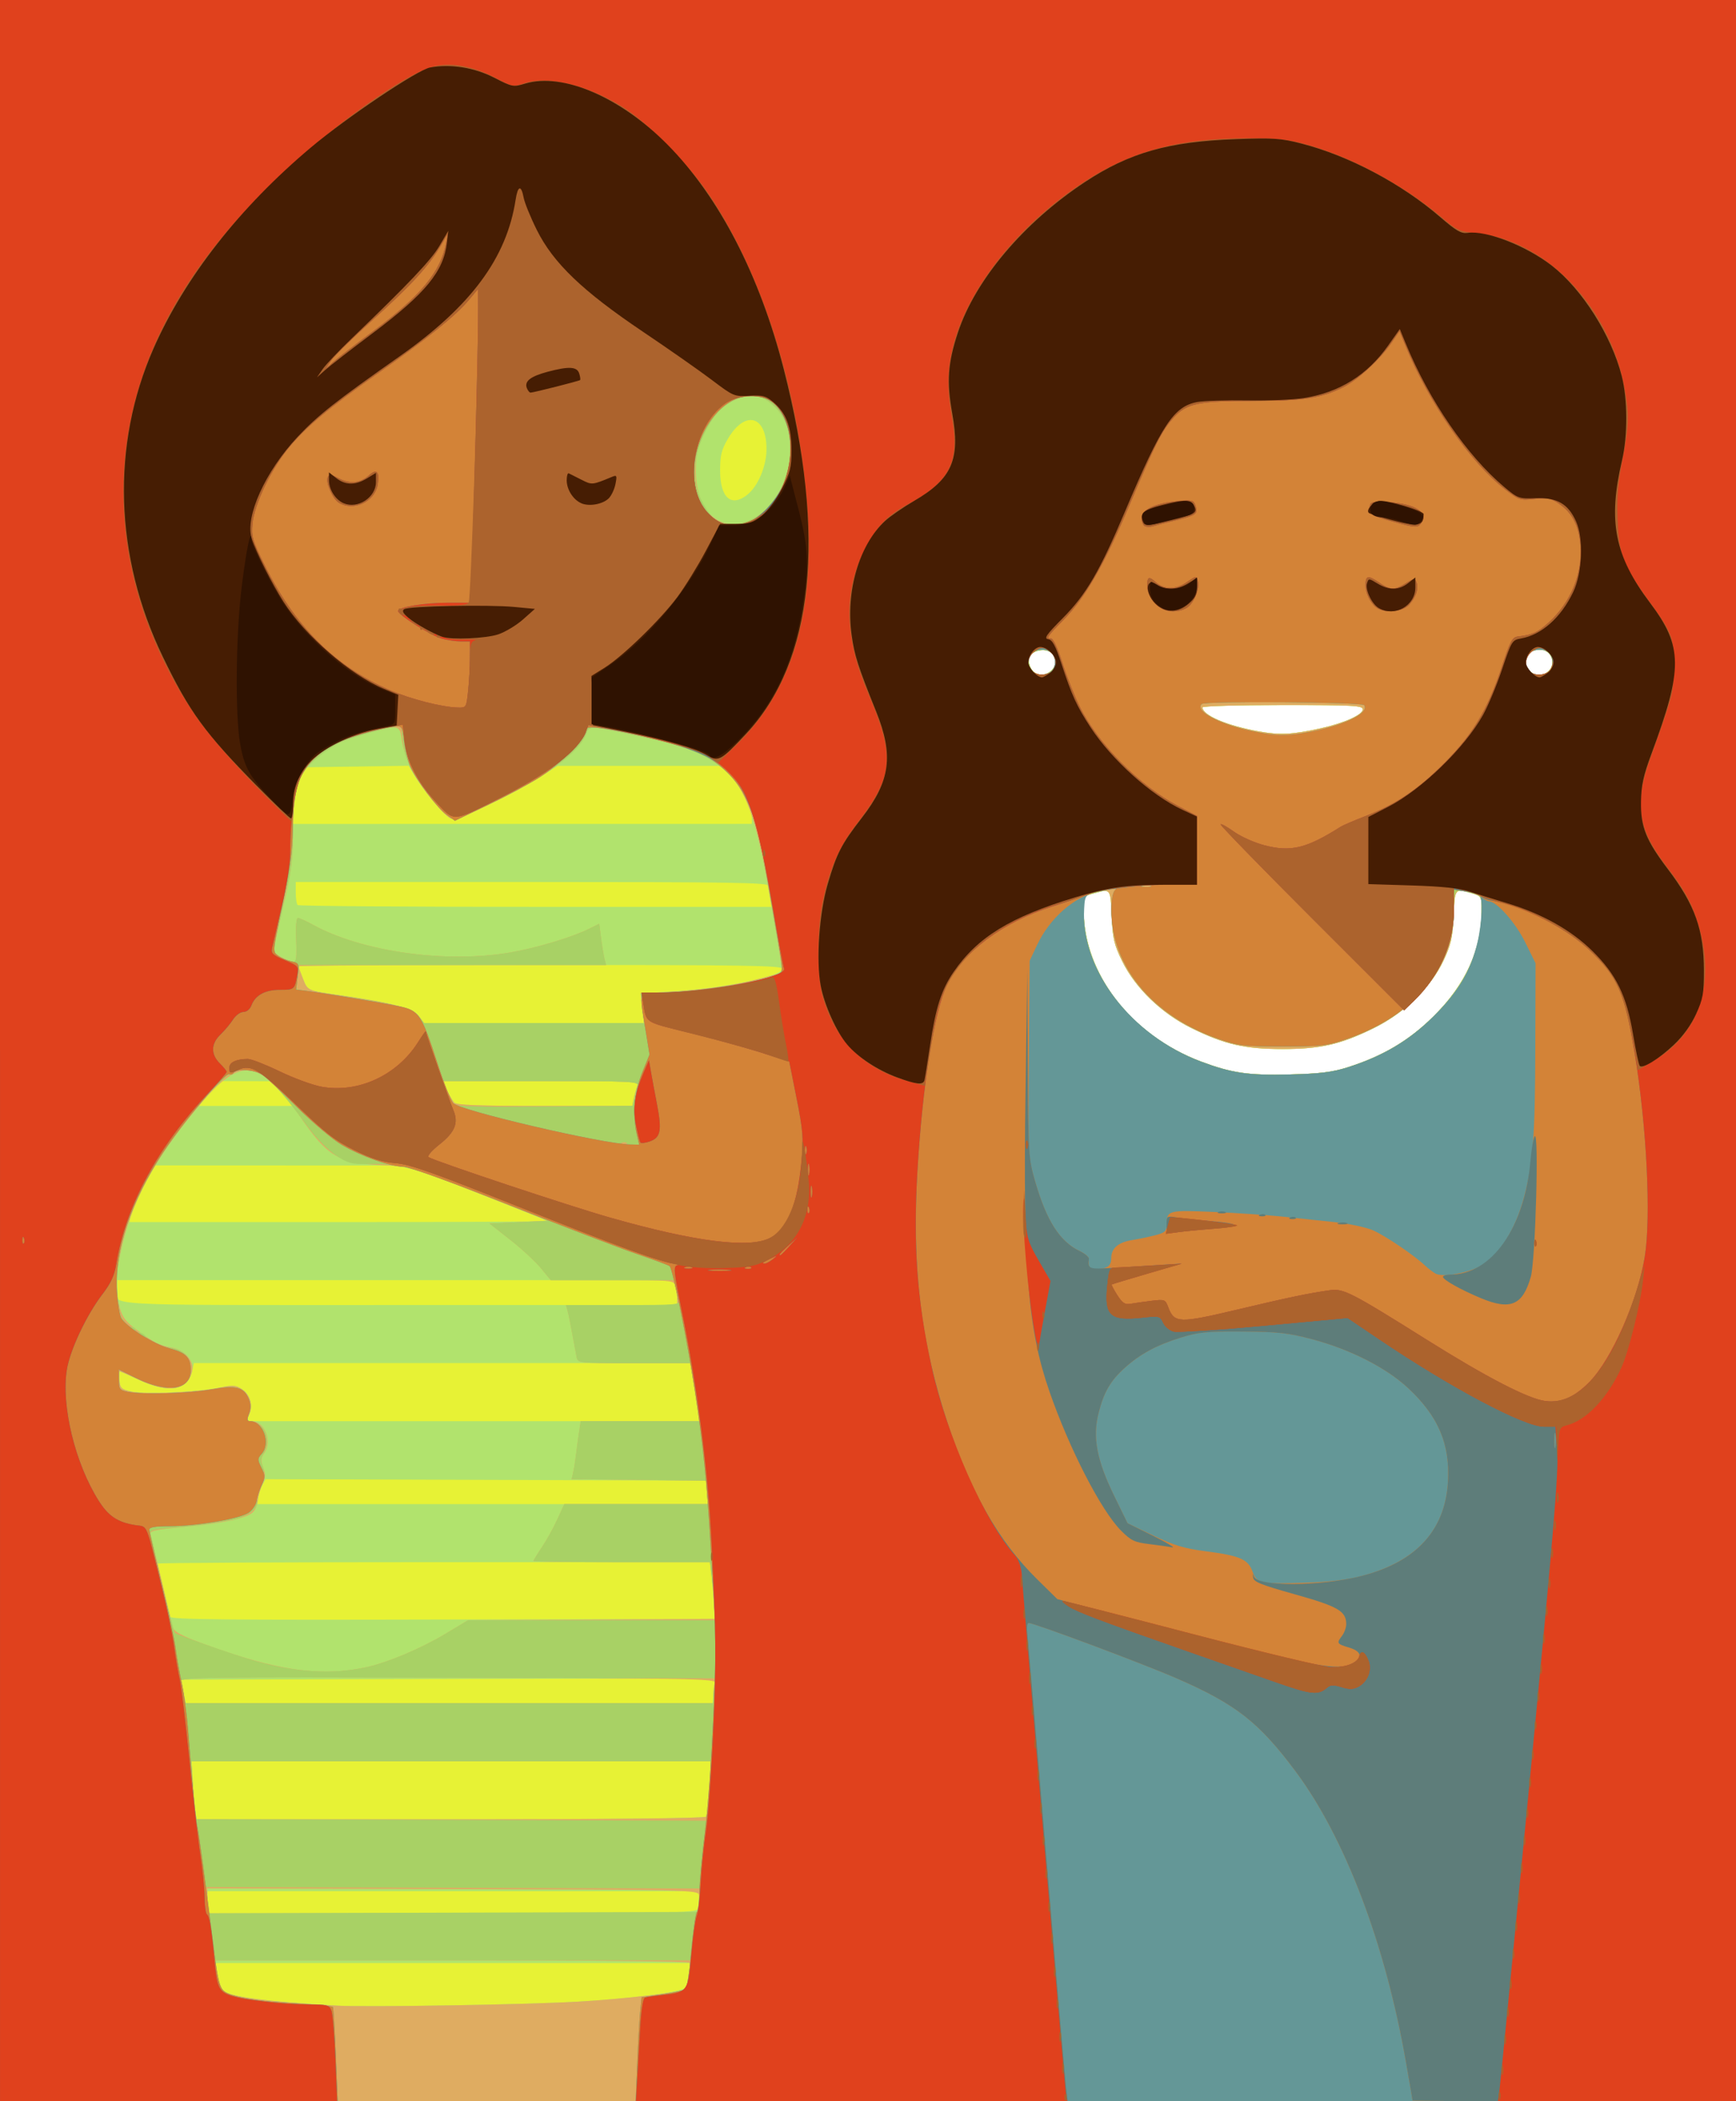 <?xml version="1.0" encoding="UTF-8" standalone="no"?>
<!-- Created with Inkscape (http://www.inkscape.org/) -->

<svg
   xmlns:dc="http://purl.org/dc/elements/1.1/"
   xmlns:cc="http://creativecommons.org/ns#"
   xmlns:rdf="http://www.w3.org/1999/02/22-rdf-syntax-ns#"
   xmlns:svg="http://www.w3.org/2000/svg"
   xmlns="http://www.w3.org/2000/svg"
   xmlns:sodipodi="http://sodipodi.sourceforge.net/DTD/sodipodi-0.dtd"
   xmlns:inkscape="http://www.inkscape.org/namespaces/inkscape"
   width="177.236mm"
   height="214.489mm"
   viewBox="0 0 177.236 214.489"
   version="1.1"
   id="svg222"
   inkscape:version="0.91 r13725"
   sodipodi:docname="twopregnantwomen-2-CDCpd.svg">
  <defs
     id="defs216" />
  <sodipodi:namedview
     id="base"
     pagecolor="#ffffff"
     bordercolor="#666666"
     borderopacity="1.0"
     inkscape:pageopacity="0.0"
     inkscape:pageshadow="2"
     inkscape:zoom="1.048288"
     inkscape:cx="324.33838"
     inkscape:cy="363.91819"
     inkscape:document-units="mm"
     inkscape:current-layer="g9281"
     showgrid="false"
     inkscape:snap-global="false"
     fit-margin-top="0"
     fit-margin-left="0"
     fit-margin-right="0"
     fit-margin-bottom="0"
     inkscape:window-width="1916"
     inkscape:window-height="1035"
     inkscape:window-x="4"
     inkscape:window-y="1"
     inkscape:window-maximized="1"
     showguides="false" />
  <g
     inkscape:label="Layer 1"
     inkscape:groupmode="layer"
     id="layer1"
     transform="translate(471.324,-612.466)">
    <g
       id="g9281"
       transform="translate(181.545,213.964)">
      <g
         id="g9451"
         transform="translate(280.099,55.76)">
        <path
           style="fill:#e7f235"
           d="m -932.968,449.986 0,-107.244 88.618,0 88.618,0 0,107.244 0,107.244 -88.618,0 -88.618,0 0,-107.244 z m 137.583,1.7 c 3.614,-1.148 6.283,-2.732 8.782,-5.212 3.278,-3.253 4.89,-6.805 4.902,-10.797 0.004,-1.458 -0.004,-1.471 -1.054,-1.762 -1.71,-0.475 -1.688,-0.503 -1.811,2.313 -0.097,2.209 -0.255,2.91 -1.026,4.557 -1.281,2.735 -4.01,5.374 -7.15,6.913 -3.373,1.653 -5.417,2.121 -9.275,2.121 -3.858,0 -5.902,-0.467 -9.275,-2.121 -3.074,-1.507 -5.76,-4.097 -7.108,-6.855 -0.826,-1.69 -0.967,-2.295 -1.067,-4.586 -0.125,-2.848 -0.101,-2.817 -1.812,-2.342 -1.051,0.292 -1.058,0.305 -1.054,1.762 0.018,6.49 4.898,12.767 11.99,15.424 3.134,1.174 4.834,1.421 9.031,1.315 3.1,-0.079 4.377,-0.236 5.927,-0.728 z m -2.708,-34.612 c 2.387,-0.532 4.26,-1.379 4.26,-1.927 0,-0.387 -0.966,-0.439 -8.184,-0.439 -4.501,0 -8.184,0.107 -8.184,0.238 0,0.798 2.448,1.852 5.661,2.438 2.221,0.405 3.515,0.343 6.447,-0.31 z m -27.51,-5.914 c 0.896,-0.896 0.198,-2.202 -1.094,-2.05 -1.077,0.127 -1.495,0.82 -1.064,1.766 0.384,0.843 1.458,0.984 2.158,0.284 z m 50.559,0.228 c 1.032,-0.707 0.559,-2.324 -0.68,-2.324 -0.931,0 -1.458,0.459 -1.458,1.27 0,1.052 1.244,1.666 2.137,1.054 z"
           id="path9473"
           inkscape:connector-curvature="0" />
        <path
           style="fill:#b1e36d"
           d="m -932.968,449.986 0,-107.244 88.618,0 88.618,0 0,107.244 0,107.244 -88.618,0 -88.618,0 0,-107.244 z m 58.984,97.072 c 5.823,-0.333 10.753,-0.991 11.061,-1.476 0.121,-0.19 0.223,-0.536 0.228,-0.769 0.004,-0.233 0.085,-0.709 0.178,-1.058 l 0.17,-0.635 -24.329,0 -24.329,0 0.198,1.199 c 0.109,0.66 0.314,1.344 0.457,1.521 0.553,0.686 4.245,1.194 11.813,1.624 2.969,0.169 19.197,-0.1 24.553,-0.406 z m 12.246,-9.465 c 0.094,-0.246 0.171,-0.754 0.171,-1.129 l 0,-0.682 -25.118,0 -25.118,0 0,1.129 0,1.129 24.946,0 c 22.488,0 24.963,-0.044 25.118,-0.446 z m 0.867,-9.415 c 0.09,-0.146 0.244,-1.48 0.341,-2.963 l 0.177,-2.698 -26.534,0 -26.534,0 0.116,2.046 c 0.064,1.125 0.18,2.459 0.257,2.963 l 0.141,0.917 25.935,0 c 15.914,0 25.998,-0.103 26.099,-0.266 z m 0.782,-12.787 c 0.069,-0.66 0.103,-1.232 0.075,-1.271 -0.028,-0.04 -12.298,-0.04 -27.269,0 l -27.218,0.072 0.237,1.199 0.237,1.199 26.906,0 26.906,0 0.125,-1.199 z m 0.014,-8.819 c -0.034,-0.776 -0.138,-2.078 -0.232,-2.893 l -0.171,-1.482 -28.202,0 c -15.511,0 -28.202,0.068 -28.202,0.151 0,0.162 1.109,4.833 1.287,5.424 0.085,0.282 5.792,0.339 27.844,0.282 l 27.737,-0.072 -0.061,-1.411 z m -0.699,-11.501 -0.087,-1.199 -22.496,-0.072 -22.496,-0.072 -0.356,0.637 c -0.196,0.35 -0.384,0.922 -0.417,1.272 l -0.061,0.635 23,0 23,0 -0.087,-1.199 z m -0.929,-8.467 c -0.102,-0.66 -0.317,-1.993 -0.477,-2.963 l -0.291,-1.764 -25.349,0 -25.349,0 -0.18,0.817 c -0.438,1.995 -2.395,2.309 -5.458,0.876 -0.995,-0.466 -1.866,-0.846 -1.936,-0.846 -0.07,0 -0.087,0.408 -0.039,0.906 0.079,0.804 0.215,0.934 1.217,1.154 1.381,0.303 6.749,0.07 8.953,-0.388 1.399,-0.291 1.71,-0.273 2.324,0.129 0.859,0.563 1.182,1.667 0.759,2.595 l -0.312,0.685 23.161,0 23.161,0 -0.186,-1.199 z m -2.125,-11.289 c -0.002,-0.349 -0.08,-0.921 -0.174,-1.27 l -0.17,-0.635 -28.472,0 -28.472,0 0,0.824 c 0,1.87 -2.572,1.716 28.817,1.716 l 28.474,0 -0.004,-0.635 z m -13.284,-7.94 c -0.065,-0.059 -3.229,-1.358 -7.032,-2.886 l -6.914,-2.778 -13.108,-0.006 -13.108,-0.006 -1.059,2.117 c -0.583,1.164 -1.143,2.466 -1.245,2.893 l -0.186,0.776 21.385,0 c 11.762,0 21.332,-0.049 21.268,-0.108 z m -26.98,-13.006 -1.078,-1.261 -2.692,-0.009 -2.692,-0.009 -1.062,1.27 -1.062,1.27 4.832,0 4.832,0 -1.078,-1.261 z m 35.838,0.485 c 0.086,-0.427 0.243,-0.998 0.348,-1.27 0.18,-0.465 -0.403,-0.494 -9.865,-0.494 l -10.056,0 0.466,0.917 c 0.256,0.504 0.593,1.076 0.747,1.27 0.215,0.269 2.412,0.353 9.243,0.353 l 8.961,0 0.157,-0.776 z m 72.868,-3.168 c 3.614,-1.148 6.283,-2.732 8.782,-5.212 3.278,-3.253 4.89,-6.805 4.902,-10.797 0.004,-1.458 -0.004,-1.471 -1.054,-1.762 -1.71,-0.475 -1.688,-0.503 -1.811,2.313 -0.097,2.209 -0.255,2.91 -1.026,4.557 -1.281,2.735 -4.01,5.374 -7.15,6.913 -3.373,1.653 -5.417,2.121 -9.275,2.121 -3.858,0 -5.902,-0.467 -9.275,-2.121 -3.074,-1.507 -5.76,-4.097 -7.108,-6.855 -0.826,-1.69 -0.967,-2.295 -1.067,-4.586 -0.125,-2.848 -0.101,-2.817 -1.812,-2.342 -1.051,0.292 -1.058,0.305 -1.054,1.762 0.018,6.49 4.898,12.767 11.99,15.424 3.134,1.174 4.834,1.421 9.031,1.315 3.1,-0.079 4.377,-0.236 5.927,-0.728 z m -71.998,-6.03 -0.177,-1.507 2.996,-0.183 c 5.517,-0.338 11.465,-1.55 11.465,-2.336 0,-0.332 -3.797,-0.392 -24.694,-0.392 -13.582,0 -24.694,0.061 -24.694,0.135 0,0.074 0.205,0.647 0.455,1.273 0.495,1.237 0.389,1.191 3.919,1.704 5.185,0.753 7.307,1.315 7.887,2.085 l 0.549,0.73 11.236,0 11.236,0 -0.177,-1.507 z m 13.049,-11.228 c -0.097,-0.485 -0.176,-1.057 -0.176,-1.27 0,-0.326 -3.844,-0.388 -24.13,-0.388 l -24.13,0 0,1.082 c 0,0.595 0.085,1.167 0.188,1.27 0.103,0.103 11.041,0.188 24.306,0.188 l 24.118,0 -0.176,-0.882 z m -1.872,-8.223 c -0.004,-0.997 -1.232,-3.366 -2.266,-4.371 l -0.943,-0.917 -8.312,0 -8.312,0 -1.865,1.18 c -3.128,1.979 -8.547,4.458 -9.099,4.163 -0.609,-0.326 -2.774,-2.899 -3.61,-4.29 l -0.64,-1.064 -5.265,0.077 -5.265,0.077 -0.528,1.082 c -0.291,0.595 -0.594,1.896 -0.674,2.892 l -0.145,1.811 23.463,-0.003 23.463,-0.003 -0.003,-0.632 z m 58.113,-9.131 c 2.387,-0.532 4.26,-1.379 4.26,-1.927 0,-0.387 -0.966,-0.439 -8.184,-0.439 -4.501,0 -8.184,0.107 -8.184,0.238 0,0.798 2.448,1.852 5.661,2.438 2.221,0.405 3.515,0.343 6.447,-0.31 z m -27.51,-5.914 c 0.896,-0.896 0.198,-2.202 -1.094,-2.05 -1.077,0.127 -1.495,0.82 -1.064,1.766 0.384,0.843 1.458,0.984 2.158,0.284 z m 50.559,0.228 c 1.032,-0.707 0.559,-2.324 -0.68,-2.324 -0.931,0 -1.458,0.459 -1.458,1.27 0,1.052 1.244,1.666 2.137,1.054 z m -81.646,-18.13 c 1.108,-0.871 1.978,-2.928 1.978,-4.675 0,-3.45 -2.196,-4.024 -3.951,-1.034 -0.643,1.096 -0.784,1.671 -0.785,3.21 -0.002,2.78 1.115,3.791 2.758,2.499 z"
           id="path9471"
           inkscape:connector-curvature="0" />
        <path
           style="fill:#dfac61"
           d="m -932.968,449.986 0,-107.244 88.618,0 88.618,0 0,107.244 0,107.244 -88.618,0 -88.618,0 0,-107.244 z m 58.984,97.072 c 4.47,-0.256 10.661,-0.958 10.944,-1.242 0.24,-0.24 0.629,-2.465 0.474,-2.714 -0.099,-0.161 -9.618,-0.264 -24.309,-0.264 l -24.145,0 0.2,1.341 c 0.11,0.737 0.319,1.485 0.464,1.662 0.565,0.687 4.254,1.194 11.818,1.624 2.969,0.169 19.197,-0.1 24.553,-0.406 z m 12.296,-9.701 c 0.094,-0.376 0.127,-0.916 0.072,-1.199 -0.095,-0.495 -1.135,-0.519 -25.143,-0.588 l -25.043,-0.072 0,1.272 0,1.272 24.971,0 24.971,0 0.171,-0.683 z m 0.817,-9.178 c 0.09,-0.146 0.244,-1.48 0.341,-2.963 l 0.177,-2.698 -26.534,0 -26.534,0 0.116,2.046 c 0.064,1.125 0.18,2.459 0.257,2.963 l 0.141,0.917 25.935,0 c 15.914,0 25.998,-0.103 26.099,-0.266 z m 0.716,-12.411 c 0,-0.453 0.077,-1.023 0.17,-1.267 0.154,-0.401 -2.452,-0.451 -27.231,-0.517 -24.244,-0.065 -27.388,-0.025 -27.285,0.35 0.064,0.233 0.2,0.836 0.301,1.341 l 0.185,0.917 26.93,0 26.93,0 0,-0.824 z m -35.319,-2.869 c 2.132,-0.475 5.541,-1.918 7.953,-3.368 l 2.329,-1.399 12.589,-0.073 12.589,-0.073 -0.061,-1.411 c -0.034,-0.776 -0.138,-2.078 -0.232,-2.893 l -0.171,-1.482 -9.011,0 c -4.956,0 -9.011,-0.057 -9.011,-0.127 0,-0.07 0.384,-0.696 0.853,-1.391 0.469,-0.695 1.177,-1.972 1.573,-2.836 l 0.72,-1.572 7.333,0 7.333,0 -0.087,-1.199 -0.087,-1.199 -6.873,-0.076 -6.873,-0.076 0.15,-0.63 c 0.083,-0.346 0.228,-1.265 0.324,-2.041 0.096,-0.776 0.237,-1.824 0.315,-2.328 l 0.141,-0.917 6.08,0 6.08,0 -0.186,-1.199 c -0.102,-0.66 -0.317,-1.993 -0.477,-2.963 l -0.291,-1.764 -5.751,0 c -5.738,0 -5.751,-10e-4 -5.878,-0.635 -0.07,-0.349 -0.265,-1.397 -0.433,-2.328 -0.168,-0.931 -0.382,-1.979 -0.475,-2.328 l -0.17,-0.635 5.677,0 5.677,0 -0.004,-0.635 c -0.002,-0.349 -0.08,-0.921 -0.174,-1.27 -0.17,-0.634 -0.176,-0.635 -6.453,-0.635 l -6.283,0 -0.997,-1.217 c -0.549,-0.669 -1.956,-1.971 -3.128,-2.893 l -2.131,-1.676 2.979,-0.141 2.979,-0.141 -6.985,-2.761 -6.985,-2.761 -3.13,-0.165 c -4.349,-0.229 -5.433,-0.895 -8.302,-5.099 -0.613,-0.898 -1.708,-2.231 -2.435,-2.964 -2.593,-2.615 -4.368,-2.118 -7.957,2.228 -4.555,5.517 -6.783,9.738 -7.841,14.856 -0.535,2.59 -0.554,3.721 -0.091,5.452 0.287,1.072 0.615,1.511 1.764,2.357 1.796,1.324 2.301,1.579 3.587,1.811 1.326,0.239 2.306,1.389 2.057,2.413 -0.483,1.984 -2.399,2.286 -5.449,0.859 -0.995,-0.466 -1.866,-0.846 -1.936,-0.846 -0.07,0 -0.087,0.408 -0.039,0.906 0.079,0.804 0.215,0.934 1.217,1.154 1.381,0.303 6.749,0.07 8.953,-0.388 1.399,-0.291 1.71,-0.273 2.324,0.129 0.859,0.563 1.182,1.667 0.759,2.595 -0.272,0.597 -0.242,0.685 0.235,0.685 1.348,0 2.15,2.051 1.285,3.286 -0.333,0.475 -0.35,0.758 -0.087,1.454 0.258,0.682 0.244,1.032 -0.063,1.66 -0.214,0.438 -0.43,1.173 -0.479,1.634 -0.05,0.461 -0.268,1.016 -0.486,1.234 -0.623,0.623 -3.103,1.161 -7.01,1.52 -3.025,0.278 -3.578,0.401 -3.467,0.768 0.073,0.24 0.581,2.342 1.129,4.67 0.548,2.328 1.07,4.497 1.159,4.82 0.121,0.44 0.867,0.848 2.975,1.627 7.61,2.814 12.154,3.466 16.86,2.418 z m 27.221,-58.043 c 0.086,-0.427 0.243,-0.998 0.348,-1.27 0.18,-0.465 -0.403,-0.494 -9.865,-0.494 l -10.056,0 0.466,0.917 c 0.256,0.504 0.593,1.076 0.747,1.27 0.215,0.269 2.412,0.353 9.243,0.353 l 8.961,0 0.157,-0.776 z m 72.868,-3.168 c 3.614,-1.148 6.283,-2.732 8.782,-5.212 3.273,-3.249 4.89,-6.806 4.902,-10.783 0.004,-1.379 -0.042,-1.47 -0.885,-1.764 -1.806,-0.63 -1.855,-0.573 -1.981,2.301 -0.097,2.209 -0.255,2.91 -1.026,4.557 -1.281,2.735 -4.01,5.374 -7.15,6.913 -3.373,1.653 -5.417,2.121 -9.275,2.121 -3.858,0 -5.902,-0.467 -9.275,-2.121 -3.074,-1.507 -5.76,-4.097 -7.108,-6.855 -0.826,-1.69 -0.967,-2.295 -1.067,-4.586 -0.125,-2.848 -0.101,-2.817 -1.812,-2.342 -1.051,0.292 -1.058,0.305 -1.054,1.762 0.018,6.49 4.898,12.767 11.99,15.424 3.134,1.174 4.834,1.421 9.031,1.315 3.1,-0.079 4.377,-0.236 5.927,-0.728 z m -71.998,-6.03 -0.177,-1.507 2.996,-0.183 c 3.772,-0.231 6.482,-0.631 9.308,-1.376 l 2.218,-0.584 -0.153,-0.878 c -0.084,-0.483 -0.546,-3.164 -1.026,-5.958 -2.384,-13.869 -3.459,-15.175 -14.397,-17.485 -4.162,-0.879 -4.195,-0.879 -4.512,-0.044 -0.744,1.957 -4.232,4.484 -10.004,7.249 -2.493,1.194 -3.522,1.558 -3.873,1.37 -0.812,-0.434 -2.992,-3.166 -3.891,-4.874 -0.47,-0.893 -0.938,-2.253 -1.04,-3.022 -0.217,-1.635 -0.219,-1.636 -3.29,-0.85 -2.668,0.682 -4.151,1.43 -5.74,2.895 -1.663,1.533 -2.089,3.02 -2.089,7.294 0,2.773 -0.156,3.962 -0.984,7.498 -0.541,2.311 -0.986,4.368 -0.988,4.57 -0.003,0.323 1.58,1.185 2.177,1.185 0.123,0 0.177,-1.016 0.12,-2.258 -0.062,-1.356 0.008,-2.258 0.174,-2.258 0.152,0 0.832,0.306 1.512,0.681 5.023,2.769 13.579,3.973 20.177,2.84 2.656,-0.456 6.344,-1.565 8.046,-2.419 l 1.024,-0.513 0.192,1.47 c 0.105,0.808 0.262,1.755 0.348,2.105 l 0.156,0.635 -15.694,0 c -8.632,0 -15.694,0.061 -15.694,0.135 0,0.074 0.205,0.647 0.455,1.273 0.495,1.237 0.389,1.191 3.919,1.704 5.185,0.753 7.307,1.315 7.887,2.085 l 0.549,0.73 11.236,0 11.236,0 -0.177,-1.507 z m 69.29,-28.582 c 2.387,-0.532 4.26,-1.379 4.26,-1.927 0,-0.387 -0.966,-0.439 -8.184,-0.439 -4.501,0 -8.184,0.107 -8.184,0.238 0,0.798 2.448,1.852 5.661,2.438 2.221,0.405 3.515,0.343 6.447,-0.31 z m -27.51,-5.914 c 0.896,-0.896 0.198,-2.202 -1.094,-2.05 -1.077,0.127 -1.495,0.82 -1.064,1.766 0.384,0.843 1.458,0.984 2.158,0.284 z m 50.559,0.228 c 1.032,-0.707 0.559,-2.324 -0.68,-2.324 -0.931,0 -1.458,0.459 -1.458,1.27 0,1.052 1.244,1.666 2.137,1.054 z m -80.671,-15.911 c 3.531,-2.183 4.616,-8.459 1.926,-11.148 -1.125,-1.125 -2.135,-1.403 -3.556,-0.977 -1.592,0.477 -2.676,1.525 -3.673,3.548 -0.71,1.443 -0.887,2.167 -0.911,3.73 -0.071,4.609 2.877,6.909 6.214,4.847 z"
           id="path9469"
           inkscape:connector-curvature="0" />
        <path
           style="fill:#a8d165"
           d="m -932.968,449.986 0,-107.244 88.618,0 88.618,0 0,107.244 0,107.244 -56.169,0 -56.169,0 0.16,-3.881 c 0.088,-2.134 0.224,-4.523 0.303,-5.308 l 0.143,-1.427 2.13,-0.307 c 1.171,-0.169 2.23,-0.415 2.352,-0.548 0.122,-0.133 0.309,-0.845 0.414,-1.582 l 0.191,-1.341 -24.32,0 -24.32,0 0.189,1.341 c 0.111,0.788 0.413,1.532 0.732,1.804 0.71,0.607 3.309,1.044 7.572,1.273 1.895,0.102 3.489,0.261 3.542,0.353 0.053,0.092 0.186,2.295 0.297,4.895 l 0.201,4.727 -17.241,0 -17.241,0 0,-107.244 z m 71.348,86.716 0.087,-1.196 -25.204,-0.074 -25.204,-0.073 0.098,1.342 0.098,1.342 25.02,-0.072 25.02,-0.072 0.087,-1.196 z m 1.155,-12.562 0.028,-1.623 -26.491,0 -26.491,0 0.116,2.046 c 0.064,1.125 0.18,2.458 0.257,2.962 l 0.141,0.916 26.022,0.072 26.022,0.072 0.184,-1.411 c 0.101,-0.776 0.196,-2.141 0.212,-3.034 z m 0.314,-8.184 c 0.002,-0.349 0.08,-0.919 0.173,-1.267 l 0.169,-0.632 -27.404,-0.073 c -24.247,-0.065 -27.391,-0.025 -27.288,0.35 0.064,0.233 0.2,0.836 0.301,1.341 l 0.185,0.917 26.93,0 26.93,0 0.004,-0.635 z m -35.323,-3.058 c 2.133,-0.475 5.542,-1.919 7.958,-3.371 l 2.333,-1.402 12.687,0 12.687,0 -0.18,-1.623 c -0.099,-0.893 -0.252,-2.226 -0.341,-2.963 l -0.161,-1.341 -9.005,0 c -4.953,0 -9.005,-0.057 -9.005,-0.127 0,-0.07 0.384,-0.696 0.853,-1.391 0.469,-0.695 1.177,-1.972 1.573,-2.836 l 0.72,-1.572 7.333,0 7.333,0 -0.087,-1.199 -0.087,-1.199 -6.873,-0.076 -6.873,-0.076 0.15,-0.63 c 0.083,-0.346 0.228,-1.265 0.324,-2.041 0.096,-0.776 0.237,-1.824 0.315,-2.328 l 0.141,-0.917 6.08,0 6.08,0 -0.186,-1.199 c -0.102,-0.66 -0.317,-1.993 -0.477,-2.963 l -0.291,-1.764 -5.751,0 c -5.738,0 -5.751,-10e-4 -5.878,-0.635 -0.07,-0.349 -0.265,-1.397 -0.433,-2.328 -0.168,-0.931 -0.382,-1.979 -0.475,-2.328 l -0.17,-0.635 5.837,0 c 5.427,0 5.827,-0.035 5.691,-0.494 -0.081,-0.272 -0.23,-0.843 -0.332,-1.27 l -0.185,-0.776 -6.285,0 -6.285,0 -0.997,-1.217 c -0.549,-0.669 -1.956,-1.971 -3.128,-2.893 l -2.131,-1.676 3.003,-0.141 3.003,-0.141 -6.894,-2.726 c -6.998,-2.767 -8.376,-3.128 -11.71,-3.065 -1.496,0.028 -1.888,-0.086 -3.102,-0.898 -0.764,-0.512 -2,-1.756 -2.745,-2.765 -3.644,-4.932 -4.753,-5.927 -6.608,-5.927 -0.45,0 -0.971,0.152 -1.157,0.339 -0.186,0.186 -0.339,0.244 -0.339,0.128 0,-0.233 -2.002,1.746 -3.104,3.07 -6.553,7.869 -9.206,14.755 -8.115,21.066 0.138,0.8 0.817,1.644 1.322,1.644 0.166,0 0.302,0.127 0.302,0.282 0,0.155 0.184,0.282 0.409,0.282 0.225,0 0.511,0.172 0.635,0.382 0.331,0.56 1.309,1.009 2.534,1.162 1.303,0.163 2.066,0.996 2.066,2.253 0,2.083 -2.382,2.424 -5.643,0.808 l -1.695,-0.84 0,1.045 c 0,0.945 0.085,1.062 0.882,1.222 1.523,0.305 6.221,0.173 8.53,-0.238 1.616,-0.288 2.393,-0.314 2.874,-0.095 0.896,0.408 1.367,1.605 1.006,2.555 -0.256,0.674 -0.211,0.754 0.528,0.916 1.207,0.265 1.696,1.92 0.94,3.18 -0.253,0.422 -0.296,0.804 -0.126,1.129 0.313,0.599 0.181,2.017 -0.225,2.424 -0.163,0.163 -0.297,0.689 -0.297,1.168 0,0.672 -0.197,0.987 -0.865,1.382 -0.476,0.281 -1.143,0.555 -1.482,0.608 -0.339,0.053 -1.061,0.178 -1.604,0.278 -1.432,0.263 -2.128,0.348 -4.733,0.578 -2.087,0.185 -2.318,0.262 -2.187,0.729 0.326,1.161 0.416,1.552 0.571,2.498 0.17,1.033 1.787,7.392 1.906,7.495 0.246,0.212 5.927,2.206 7.989,2.803 4.29,1.243 8.129,1.469 11.653,0.684 z m 26.494,-53.486 c -0.094,-0.094 -0.337,-0.104 -0.541,-0.022 -0.225,0.09 -0.158,0.157 0.171,0.171 0.298,0.012 0.464,-0.054 0.37,-0.148 z m 0.767,-4.564 c 0.101,-0.423 0.249,-0.991 0.33,-1.262 0.138,-0.464 -0.463,-0.494 -9.877,-0.494 l -10.024,0 0.438,1.058 c 0.241,0.582 0.541,1.185 0.667,1.341 0.146,0.18 3.482,0.254 9.255,0.204 l 9.027,-0.078 0.183,-0.769 z m 72.829,-3.16 c 3.614,-1.148 6.283,-2.732 8.782,-5.212 3.273,-3.249 4.89,-6.806 4.902,-10.783 0.004,-1.379 -0.042,-1.47 -0.885,-1.764 -1.805,-0.629 -1.933,-0.52 -1.933,1.641 0,5.93 -4.001,10.79 -10.866,13.197 -2.1,0.736 -2.564,0.792 -6.632,0.792 -4.073,0 -4.53,-0.055 -6.63,-0.794 -6.697,-2.358 -10.853,-7.401 -10.865,-13.184 -0.002,-0.872 0.153,-1.731 0.349,-1.937 0.287,-0.301 0.247,-0.341 -0.212,-0.214 -0.31,0.086 -1.104,0.295 -1.764,0.466 l -1.199,0.31 0.004,1.471 c 0.018,6.493 4.897,12.769 11.99,15.426 3.134,1.174 4.834,1.421 9.031,1.315 3.1,-0.079 4.377,-0.236 5.927,-0.728 z m -71.998,-6.031 -0.177,-1.509 3.209,-0.172 c 1.765,-0.095 3.463,-0.227 3.773,-0.295 0.31,-0.067 1.183,-0.205 1.94,-0.307 1.235,-0.166 3.649,-0.727 5.065,-1.176 0.531,-0.168 0.536,-0.821 0.024,-3.313 -0.069,-0.335 -0.197,-1.038 -0.284,-1.562 -0.087,-0.524 -0.197,-1.159 -0.244,-1.411 -0.047,-0.252 -0.178,-1.03 -0.292,-1.728 -0.114,-0.699 -0.256,-1.524 -0.315,-1.834 -0.059,-0.31 -0.299,-1.565 -0.532,-2.787 -0.908,-4.755 -2.094,-7.069 -4.505,-8.783 -1.896,-1.348 -3.85,-2.028 -8.891,-3.092 -4.162,-0.879 -4.195,-0.879 -4.512,-0.044 -0.744,1.957 -4.232,4.484 -10.003,7.248 l -3.394,1.626 -0.798,-0.568 c -0.873,-0.622 -2.64,-2.869 -3.563,-4.533 -0.626,-1.128 -0.91,-2.097 -1.013,-3.459 -0.035,-0.466 -0.083,-0.926 -0.107,-1.022 -0.071,-0.295 -4.606,0.864 -6.16,1.574 -0.803,0.367 -2.041,1.203 -2.751,1.857 -1.706,1.572 -2.097,2.93 -2.155,7.485 -0.026,2.004 -0.209,4.081 -0.424,4.793 -0.208,0.691 -0.456,1.778 -0.551,2.415 -0.095,0.637 -0.274,1.431 -0.399,1.765 -0.124,0.333 -0.313,1.203 -0.42,1.932 -0.186,1.269 -0.158,1.344 0.653,1.764 1.504,0.778 1.596,0.665 1.483,-1.819 -0.062,-1.356 0.008,-2.258 0.174,-2.258 0.152,0 0.832,0.306 1.512,0.681 5.023,2.769 13.579,3.973 20.177,2.84 2.656,-0.456 6.344,-1.565 8.046,-2.419 l 1.024,-0.513 0.192,1.47 c 0.105,0.808 0.262,1.755 0.348,2.105 l 0.156,0.635 -15.657,0 -15.657,0 -0.16,1.194 c -0.088,0.657 -0.129,1.226 -0.09,1.264 0.038,0.038 1.522,0.272 3.297,0.52 6.033,0.841 8.529,1.454 9.14,2.241 l 0.549,0.708 11.236,0 11.236,0 -0.177,-1.509 z m 51.895,-12.505 c -0.191,-0.077 -0.572,-0.082 -0.847,-0.011 -0.275,0.072 -0.118,0.135 0.347,0.141 0.466,0.006 0.69,-0.053 0.499,-0.13 z m 15.888,-15.634 c 3.7,-0.655 6.44,-1.947 5.919,-2.79 -0.202,-0.326 -16.283,-0.444 -16.605,-0.122 -0.709,0.709 1.716,2.031 5.023,2.739 2.43,0.52 3.513,0.553 5.663,0.172 z m -26.003,-6.356 c 0.896,-0.896 0.198,-2.202 -1.094,-2.05 -1.077,0.127 -1.495,0.82 -1.064,1.766 0.384,0.843 1.458,0.984 2.158,0.284 z m 50.559,0.228 c 1.032,-0.707 0.559,-2.324 -0.68,-2.324 -0.931,0 -1.458,0.459 -1.458,1.27 0,1.052 1.244,1.666 2.137,1.054 z m -80.671,-15.911 c 3.531,-2.183 4.616,-8.459 1.926,-11.148 -1.125,-1.125 -2.135,-1.403 -3.556,-0.977 -1.594,0.478 -2.677,1.525 -3.678,3.56 -1.177,2.391 -1.318,4.839 -0.389,6.767 0.35,0.726 0.886,1.552 1.191,1.837 1.06,0.987 2.872,0.972 4.507,-0.038 z"
           id="path9467"
           inkscape:connector-curvature="0" />
        <path
           style="fill:#649797"
           d="m -932.968,449.986 0,-107.244 88.618,0 88.618,0 0,107.244 0,107.244 -56.169,0 -56.169,0 0.16,-3.881 c 0.088,-2.134 0.224,-4.523 0.303,-5.308 l 0.143,-1.427 2.13,-0.307 c 1.171,-0.169 2.243,-0.42 2.38,-0.557 0.138,-0.138 0.393,-1.897 0.568,-3.91 0.175,-2.013 0.431,-3.78 0.569,-3.928 0.138,-0.147 0.253,-1.036 0.255,-1.976 0.002,-0.939 0.254,-3.72 0.561,-6.181 0.663,-5.314 1.263,-18.13 1.027,-21.914 -0.092,-1.475 -0.296,-4.84 -0.452,-7.479 -0.383,-6.465 -0.757,-10.129 -1.598,-15.663 -0.79,-5.201 -2.258,-12.441 -2.578,-12.717 -0.115,-0.099 -1.605,-0.655 -3.313,-1.235 -1.707,-0.581 -7.559,-2.822 -13.003,-4.982 -5.796,-2.299 -10.3,-3.929 -10.866,-3.933 -1.345,-0.01 -4.351,-1.081 -6.327,-2.254 -0.913,-0.541 -2.937,-2.251 -4.499,-3.799 -1.562,-1.548 -3.157,-3.039 -3.546,-3.314 -0.764,-0.542 -2.679,-0.682 -2.966,-0.217 -0.098,0.158 -0.289,0.218 -0.425,0.134 -0.387,-0.239 -4.633,4.769 -6.771,7.986 -3.28,4.935 -4.99,10.088 -4.715,14.206 0.079,1.183 0.273,2.393 0.431,2.688 0.471,0.881 3.366,2.703 4.938,3.109 1.666,0.43 2.171,0.947 2.171,2.222 0,2.059 -2.399,2.393 -5.643,0.785 l -1.695,-0.84 0,1.045 c 0,0.945 0.085,1.062 0.882,1.222 1.523,0.305 6.221,0.173 8.53,-0.238 2.534,-0.452 3.344,-0.249 3.846,0.964 0.219,0.529 0.227,0.987 0.026,1.516 -0.225,0.592 -0.204,0.757 0.097,0.757 1.353,0 2.164,2.269 1.195,3.341 -0.428,0.473 -0.43,0.592 -0.026,1.403 0.395,0.792 0.397,0.983 0.018,1.81 -0.233,0.509 -0.463,1.23 -0.511,1.602 -0.048,0.372 -0.404,0.904 -0.792,1.18 -0.875,0.624 -5.331,1.388 -8.093,1.388 -1.467,0 -2.066,0.102 -2.064,0.353 10e-4,0.194 0.559,2.639 1.24,5.433 0.68,2.794 1.327,5.779 1.436,6.632 0.11,0.854 0.391,2.441 0.625,3.528 0.234,1.087 0.532,3.309 0.662,4.939 0.466,5.854 0.788,9.184 0.953,9.878 0.158,0.666 0.771,5.21 1.73,12.841 0.336,2.67 0.542,3.485 0.976,3.851 0.721,0.608 3.32,1.044 7.579,1.273 1.895,0.102 3.489,0.261 3.542,0.353 0.053,0.092 0.186,2.295 0.297,4.895 l 0.201,4.727 -17.241,0 -17.241,0 0,-107.244 z m 65.013,8.537 c -0.453,-1.974 -0.247,-4.331 0.55,-6.291 l 0.751,-1.846 -0.414,-2.528 c -0.662,-4.042 -0.767,-3.797 1.622,-3.804 3.559,-0.01 10.804,-1.19 12.057,-1.965 0.418,-0.259 0.472,0.169 -1.11,-8.895 -0.978,-5.604 -1.447,-7.314 -2.614,-9.518 -0.912,-1.723 -2.918,-3.511 -4.839,-4.313 -1.385,-0.579 -7.529,-2.044 -9.582,-2.285 -1.393,-0.164 -1.603,-0.126 -1.603,0.291 0,0.743 -2.703,3.424 -4.769,4.731 -1.025,0.648 -3.382,1.907 -5.239,2.797 l -3.376,1.619 -0.817,-0.582 c -0.985,-0.701 -3.176,-3.619 -3.757,-5.004 -0.231,-0.549 -0.508,-1.697 -0.616,-2.551 -0.193,-1.518 -0.216,-1.55 -1.041,-1.465 -1.408,0.145 -4.908,1.157 -6.098,1.764 -0.616,0.314 -1.618,1.069 -2.226,1.677 -1.444,1.444 -1.952,3.233 -2.006,7.055 -0.031,2.212 -0.299,4.169 -1.057,7.718 -1.005,4.702 -1.01,4.759 -0.458,5.168 0.307,0.227 0.923,0.488 1.369,0.579 0.786,0.161 0.806,0.206 0.65,1.52 l -0.16,1.354 1.325,0.175 c 2.209,0.292 7.721,1.215 9.319,1.561 1.891,0.409 2.199,0.877 3.766,5.726 0.644,1.992 1.373,3.851 1.62,4.131 0.66,0.748 15.247,4.159 18.049,4.22 l 0.949,0.021 -0.243,-1.058 z m 72.57,-6.837 c 3.614,-1.148 6.283,-2.732 8.782,-5.212 2.531,-2.512 3.792,-4.64 4.481,-7.562 0.458,-1.943 0.561,-4.613 0.186,-4.844 -0.131,-0.081 -0.766,-0.232 -1.411,-0.335 l -1.173,-0.188 0,1.986 c 0,5.969 -3.983,10.82 -10.866,13.234 -2.1,0.736 -2.564,0.792 -6.632,0.792 -4.073,0 -4.53,-0.055 -6.63,-0.794 -6.697,-2.358 -10.853,-7.401 -10.865,-13.184 -0.002,-0.861 0.151,-1.721 0.341,-1.91 0.27,-0.27 0.135,-0.303 -0.635,-0.151 -2.424,0.477 -2.383,0.444 -2.474,1.992 -0.364,6.191 4.78,12.91 11.938,15.591 3.134,1.174 4.834,1.421 9.031,1.315 3.1,-0.079 4.377,-0.236 5.927,-0.728 z m -20.103,-18.537 c -0.191,-0.077 -0.572,-0.082 -0.847,-0.011 -0.275,0.072 -0.118,0.135 0.347,0.141 0.466,0.006 0.69,-0.053 0.499,-0.13 z m 15.888,-15.634 c 3.7,-0.655 6.44,-1.947 5.919,-2.79 -0.202,-0.326 -16.283,-0.444 -16.605,-0.122 -0.709,0.709 1.716,2.031 5.023,2.739 2.43,0.52 3.513,0.553 5.663,0.172 z m -25.823,-6.512 c 0.492,-0.92 -0.078,-1.94 -1.085,-1.94 -0.946,0 -1.474,0.455 -1.474,1.27 0,0.811 0.527,1.27 1.458,1.27 0.507,0 0.893,-0.21 1.101,-0.6 z m 50.8,0 c 0.492,-0.92 -0.078,-1.94 -1.085,-1.94 -0.946,0 -1.474,0.455 -1.474,1.27 0,0.811 0.527,1.27 1.458,1.27 0.507,0 0.893,-0.21 1.101,-0.6 z m -81.771,-15.025 c 0.506,-0.212 1.433,-0.967 2.06,-1.679 3.526,-4.006 2.365,-11.195 -1.809,-11.2 -4.723,-0.005 -7.884,8.039 -4.663,11.866 1.188,1.412 2.651,1.748 4.412,1.013 z"
           id="path9465"
           inkscape:connector-curvature="0" />
        <path
           style="fill:#d38337"
           d="m -932.968,449.986 0,-107.244 88.618,0 88.618,0 0,107.244 0,107.244 -16.51,0 c -9.081,0 -16.51,-0.035 -16.51,-0.078 0,-0.043 -0.311,-1.852 -0.692,-4.022 -2.117,-12.063 -6.234,-22.87 -11.287,-29.626 -3.727,-4.983 -6.067,-6.811 -12.08,-9.436 -3.455,-1.508 -14.566,-5.663 -15.146,-5.663 -0.139,0 -0.198,0.476 -0.131,1.058 0.067,0.582 0.945,10.901 1.95,22.931 1.005,12.03 1.905,22.539 2,23.354 l 0.173,1.482 -22.053,0 -22.053,0 0.16,-3.881 c 0.088,-2.134 0.224,-4.523 0.303,-5.308 l 0.143,-1.427 2.13,-0.307 c 1.171,-0.169 2.243,-0.42 2.38,-0.557 0.138,-0.138 0.393,-1.897 0.568,-3.91 0.175,-2.013 0.431,-3.78 0.569,-3.928 0.138,-0.147 0.253,-1.036 0.255,-1.976 0.002,-0.939 0.254,-3.72 0.561,-6.181 0.663,-5.314 1.263,-18.13 1.027,-21.914 -0.092,-1.475 -0.296,-4.84 -0.452,-7.479 -0.383,-6.465 -0.757,-10.129 -1.598,-15.663 -0.79,-5.201 -2.258,-12.441 -2.578,-12.717 -0.115,-0.099 -1.605,-0.655 -3.313,-1.235 -1.707,-0.581 -7.559,-2.822 -13.003,-4.982 -5.796,-2.299 -10.3,-3.929 -10.866,-3.933 -1.345,-0.01 -4.351,-1.081 -6.327,-2.254 -0.913,-0.541 -2.937,-2.251 -4.499,-3.799 -1.562,-1.548 -3.157,-3.039 -3.546,-3.314 -0.764,-0.542 -2.679,-0.682 -2.966,-0.217 -0.098,0.158 -0.289,0.218 -0.425,0.134 -0.387,-0.239 -4.633,4.769 -6.771,7.986 -3.28,4.935 -4.99,10.088 -4.715,14.206 0.079,1.183 0.273,2.393 0.431,2.688 0.471,0.881 3.366,2.703 4.938,3.109 1.666,0.43 2.171,0.947 2.171,2.222 0,2.059 -2.399,2.393 -5.643,0.785 l -1.695,-0.84 0,1.045 c 0,0.945 0.085,1.062 0.882,1.222 1.523,0.305 6.221,0.173 8.53,-0.238 2.534,-0.452 3.344,-0.249 3.846,0.964 0.219,0.529 0.227,0.987 0.026,1.516 -0.225,0.592 -0.204,0.757 0.097,0.757 1.353,0 2.164,2.269 1.195,3.341 -0.428,0.473 -0.43,0.592 -0.026,1.403 0.395,0.792 0.397,0.983 0.018,1.81 -0.233,0.509 -0.463,1.23 -0.511,1.602 -0.048,0.372 -0.404,0.904 -0.792,1.18 -0.875,0.624 -5.331,1.388 -8.093,1.388 -1.467,0 -2.066,0.102 -2.064,0.353 10e-4,0.194 0.559,2.639 1.24,5.433 0.68,2.794 1.327,5.779 1.436,6.632 0.11,0.854 0.391,2.441 0.625,3.528 0.234,1.087 0.532,3.309 0.662,4.939 0.466,5.854 0.788,9.184 0.953,9.878 0.158,0.666 0.771,5.21 1.73,12.841 0.336,2.67 0.542,3.485 0.976,3.851 0.721,0.608 3.32,1.044 7.579,1.273 1.895,0.102 3.489,0.261 3.542,0.353 0.053,0.092 0.186,2.295 0.297,4.895 l 0.201,4.727 -17.241,0 -17.241,0 0,-107.244 z m 138.945,53.642 c 5.641,-1.461 8.595,-4.665 8.882,-9.634 0.223,-3.846 -0.976,-6.673 -4.047,-9.546 -2.25,-2.105 -5.951,-3.987 -9.866,-5.019 -2.41,-0.635 -3.44,-0.748 -7.056,-0.771 -3.688,-0.024 -4.506,0.058 -6.35,0.631 -2.433,0.756 -4.125,1.672 -5.673,3.071 -1.459,1.318 -2.128,2.464 -2.668,4.571 -0.64,2.499 -0.204,4.841 1.581,8.491 l 1.369,2.8 2.625,1.253 c 2.103,1.004 3.158,1.323 5.306,1.603 3.549,0.463 4.369,0.814 4.822,2.067 0.442,1.223 0.796,1.298 5.479,1.157 2.183,-0.066 4.172,-0.305 5.595,-0.674 z m 19.863,-14.484 c -0.067,-0.349 -0.122,-0.064 -0.122,0.635 0,0.699 0.055,0.984 0.122,0.635 0.067,-0.349 0.067,-0.921 0,-1.27 z m -7.979,-17.014 c 2.1,-0.997 3.885,-3.745 4.831,-7.439 0.861,-3.362 1.059,-6.077 1.087,-14.862 l 0.027,-8.764 -1.066,-2.157 c -0.986,-1.995 -2.908,-4.163 -3.69,-4.163 -0.154,0 -0.484,-0.184 -0.733,-0.41 -0.249,-0.225 -0.989,-0.496 -1.645,-0.601 l -1.192,-0.191 0,1.986 c 0,5.969 -3.983,10.82 -10.866,13.234 -2.1,0.736 -2.564,0.792 -6.632,0.792 -4.073,0 -4.53,-0.055 -6.63,-0.794 -6.697,-2.358 -10.853,-7.401 -10.865,-13.184 -0.002,-0.872 0.153,-1.731 0.349,-1.937 0.287,-0.301 0.247,-0.342 -0.212,-0.219 -0.31,0.084 -0.981,0.236 -1.489,0.338 -2.418,0.487 -4.933,2.692 -6.234,5.466 l -0.744,1.586 -0.081,10.005 c -0.081,9.98 -0.079,10.011 0.634,12.498 1.151,4.011 2.52,6.16 4.537,7.117 0.547,0.26 0.976,0.623 0.953,0.807 -0.099,0.797 0.067,1.041 0.708,1.041 1.152,0 1.575,-0.3 1.575,-1.115 0,-1 0.708,-1.615 2.117,-1.839 0.621,-0.099 1.669,-0.316 2.328,-0.484 1.027,-0.261 1.2,-0.411 1.204,-1.044 0.009,-1.518 0.131,-1.552 4.838,-1.344 2.382,0.105 5.473,0.313 6.87,0.461 1.397,0.148 3.793,0.401 5.324,0.561 1.561,0.163 3.343,0.538 4.054,0.853 1.263,0.559 4.215,2.559 5.3,3.59 0.312,0.297 0.799,0.67 1.082,0.828 0.638,0.357 2.892,0.03 4.258,-0.618 z m -85.816,-13.607 c -0.453,-1.974 -0.247,-4.331 0.55,-6.291 l 0.751,-1.846 -0.414,-2.528 c -0.662,-4.042 -0.767,-3.797 1.622,-3.804 3.559,-0.01 10.804,-1.19 12.057,-1.965 0.418,-0.259 0.472,0.169 -1.11,-8.895 -0.978,-5.604 -1.447,-7.314 -2.614,-9.518 -0.912,-1.723 -2.918,-3.511 -4.839,-4.313 -1.385,-0.579 -7.529,-2.044 -9.582,-2.285 -1.393,-0.164 -1.603,-0.126 -1.603,0.291 0,0.743 -2.703,3.424 -4.769,4.731 -1.025,0.648 -3.382,1.907 -5.239,2.797 l -3.376,1.619 -0.817,-0.582 c -0.985,-0.701 -3.176,-3.619 -3.757,-5.004 -0.231,-0.549 -0.508,-1.697 -0.616,-2.551 -0.193,-1.518 -0.216,-1.55 -1.041,-1.465 -1.408,0.145 -4.908,1.157 -6.098,1.764 -0.616,0.314 -1.618,1.069 -2.226,1.677 -1.444,1.444 -1.952,3.233 -2.006,7.055 -0.031,2.212 -0.299,4.169 -1.057,7.718 -1.005,4.702 -1.01,4.759 -0.458,5.168 0.307,0.227 0.923,0.488 1.369,0.579 0.786,0.161 0.806,0.206 0.65,1.52 l -0.16,1.354 1.325,0.175 c 2.209,0.292 7.721,1.215 9.319,1.561 1.891,0.409 2.199,0.877 3.766,5.726 0.644,1.992 1.373,3.851 1.62,4.131 0.66,0.748 15.247,4.159 18.049,4.22 l 0.949,0.021 -0.243,-1.058 z m 52.467,-25.373 c -0.191,-0.077 -0.572,-0.082 -0.847,-0.011 -0.275,0.072 -0.118,0.135 0.347,0.141 0.466,0.006 0.69,-0.053 0.499,-0.13 z m 15.888,-15.634 c 3.7,-0.655 6.44,-1.947 5.919,-2.79 -0.202,-0.326 -16.283,-0.444 -16.605,-0.122 -0.709,0.709 1.716,2.031 5.023,2.739 2.43,0.52 3.513,0.553 5.663,0.172 z m -25.836,-6.487 c 0.389,-0.726 0.123,-1.594 -0.608,-1.985 -1.212,-0.649 -2.575,1.245 -1.599,2.222 0.551,0.551 1.861,0.41 2.207,-0.236 z m 50.8,0 c 0.389,-0.726 0.123,-1.594 -0.608,-1.985 -1.212,-0.649 -2.575,1.245 -1.599,2.222 0.551,0.551 1.861,0.41 2.207,-0.236 z m -81.758,-15.05 c 0.506,-0.212 1.433,-0.967 2.06,-1.679 3.526,-4.006 2.365,-11.195 -1.809,-11.2 -4.723,-0.005 -7.884,8.039 -4.663,11.866 1.188,1.412 2.651,1.748 4.412,1.013 z"
           id="path9463"
           inkscape:connector-curvature="0" />
        <path
           style="fill:#5e7d7a"
           d="m -932.968,449.986 0,-107.244 88.618,0 88.618,0 0,107.244 0,107.244 -16.51,0 c -9.081,0 -16.51,-0.035 -16.51,-0.078 0,-0.043 -0.311,-1.852 -0.692,-4.022 -2.117,-12.063 -6.234,-22.87 -11.287,-29.626 -3.727,-4.983 -6.067,-6.811 -12.08,-9.436 -3.455,-1.508 -14.566,-5.663 -15.146,-5.663 -0.139,0 -0.198,0.476 -0.131,1.058 0.067,0.582 0.945,10.901 1.95,22.931 1.005,12.03 1.905,22.539 2,23.354 l 0.173,1.482 -22.037,0 -22.037,0 0.131,-2.187 c 0.072,-1.203 0.208,-3.561 0.302,-5.241 0.107,-1.917 0.291,-3.091 0.495,-3.155 0.178,-0.056 1.04,-0.181 1.915,-0.279 2.423,-0.271 2.498,-0.381 2.817,-4.107 0.152,-1.779 0.4,-3.553 0.55,-3.941 0.15,-0.388 0.332,-1.88 0.403,-3.316 0.071,-1.435 0.318,-3.868 0.548,-5.406 0.23,-1.538 0.567,-6.206 0.749,-10.372 0.297,-6.797 0.268,-9.781 -0.184,-19.005 -0.362,-7.4 -1.459,-15.946 -3.033,-23.626 -0.82,-4.003 -0.882,-4.59 -0.496,-4.694 0.278,-0.075 0.212,-0.131 -0.178,-0.152 -1.15,-0.061 -5.829,-1.77 -16.314,-5.96 -8.498,-3.395 -10.78,-4.2 -12.254,-4.321 -1.359,-0.112 -2.406,-0.443 -4.19,-1.327 -1.992,-0.987 -2.964,-1.744 -5.984,-4.665 -3.693,-3.57 -4.588,-4.116 -5.829,-3.551 -0.916,0.418 -0.954,0.409 -0.954,-0.213 0,-0.537 0.71,-0.868 1.88,-0.876 0.335,-0.002 1.796,0.568 3.246,1.266 1.45,0.699 3.373,1.405 4.273,1.569 3.724,0.68 7.699,-1.144 9.842,-4.517 0.438,-0.69 0.797,-1.198 0.798,-1.129 5.7e-4,0.195 2.415,7.072 2.826,8.049 0.544,1.294 0.16,2.235 -1.422,3.486 -0.801,0.633 -1.28,1.193 -1.11,1.298 0.701,0.433 14.338,4.978 18.474,6.156 8.762,2.497 14.356,3.201 16.452,2.072 1.751,-0.944 2.749,-3.435 3.153,-7.872 0.21,-2.305 0.149,-3.073 -0.507,-6.368 l -0.746,-3.747 -2.967,-0.944 c -1.632,-0.519 -4.905,-1.42 -7.274,-2.002 -4.666,-1.146 -4.322,-0.913 -4.698,-3.177 l -0.153,-0.917 2.046,0 c 4.947,0 13.05,-1.607 12.51,-2.481 -0.068,-0.11 -0.583,-2.896 -1.146,-6.193 -1.517,-8.889 -2.551,-12.038 -4.58,-13.955 -1.853,-1.751 -5.417,-3.002 -12.183,-4.278 l -2.068,-0.39 -0.252,0.664 c -0.744,1.958 -3.868,4.321 -9.285,7.024 -4.375,2.183 -4.148,2.177 -6.007,0.168 -1.908,-2.061 -3.018,-4.234 -3.234,-6.334 l -0.162,-1.571 -0.879,0.153 c -4.941,0.858 -7.979,2.396 -9.344,4.731 -0.748,1.28 -1.272,4.563 -1.272,7.97 0,1.28 -0.317,3.371 -0.857,5.652 -0.471,1.991 -0.921,3.915 -0.998,4.275 -0.122,0.566 0.054,0.737 1.3,1.264 1.419,0.6 1.438,0.624 1.255,1.601 -0.261,1.392 -0.296,1.42 -1.782,1.42 -1.488,0 -2.487,0.549 -2.879,1.581 -0.153,0.403 -0.486,0.677 -0.822,0.677 -0.311,0 -0.788,0.349 -1.06,0.776 -0.272,0.427 -0.847,1.113 -1.276,1.524 -0.983,0.942 -1.01,2.012 -0.076,2.946 0.388,0.388 0.706,0.78 0.706,0.87 0,0.09 -0.794,1.008 -1.764,2.038 -5.305,5.635 -8.541,11.62 -9.513,17.595 -0.189,1.159 -0.554,1.951 -1.416,3.075 -1.624,2.116 -3.32,5.717 -3.629,7.71 -0.574,3.69 0.844,9.527 3.239,13.334 1.002,1.593 1.941,2.223 3.739,2.511 1.313,0.21 1.027,-0.45 2.678,6.181 0.541,2.173 1.123,4.967 1.294,6.209 0.17,1.242 0.432,2.766 0.582,3.387 0.15,0.621 0.591,4.304 0.98,8.184 0.389,3.881 0.895,8.262 1.125,9.737 0.23,1.475 0.42,3.404 0.423,4.287 0.003,0.883 0.115,1.674 0.25,1.758 0.251,0.155 0.476,1.523 0.751,4.559 0.259,2.864 0.463,3.322 1.653,3.718 1.364,0.453 5.385,0.913 8.012,0.916 1.87,0.002 2.074,0.059 2.288,0.637 0.129,0.349 0.311,2.572 0.405,4.939 l 0.171,4.304 -17.204,0 -17.204,0 0,-107.244 z m 138.004,62.572 c 1.155,-0.584 1.049,-1.247 -0.262,-1.64 -1.272,-0.381 -1.307,-0.442 -0.714,-1.225 0.228,-0.301 0.414,-0.827 0.414,-1.168 0,-1.326 -0.831,-1.81 -5.226,-3.041 -3.539,-0.992 -4.233,-1.274 -4.28,-1.741 -0.041,-0.403 -0.018,-0.426 0.085,-0.084 0.313,1.046 6.813,1.014 10.987,-0.053 5.562,-1.423 8.533,-4.66 8.82,-9.611 0.223,-3.846 -0.976,-6.673 -4.047,-9.546 -2.25,-2.105 -5.951,-3.987 -9.866,-5.019 -2.41,-0.635 -3.44,-0.748 -7.056,-0.771 -3.688,-0.024 -4.506,0.058 -6.35,0.631 -2.433,0.756 -4.125,1.672 -5.673,3.071 -1.459,1.318 -2.128,2.464 -2.668,4.571 -0.64,2.499 -0.204,4.841 1.58,8.49 l 1.369,2.799 2.626,1.3 c 1.444,0.715 2.308,1.238 1.92,1.163 -0.388,-0.075 -1.456,-0.227 -2.374,-0.337 -1.453,-0.174 -1.818,-0.35 -2.828,-1.361 -2.031,-2.033 -5.265,-8.309 -7.307,-14.18 -2.209,-6.35 -2.713,-12.527 -2.46,-30.162 l 0.186,-12.982 0.054,9.635 c 0.052,9.375 0.073,9.7 0.764,12.085 1.151,3.971 2.516,6.101 4.521,7.053 0.547,0.26 0.976,0.623 0.953,0.807 -0.129,1.035 -0.019,1.075 2.494,0.915 1.358,-0.086 3.485,-0.221 4.727,-0.299 l 2.258,-0.142 -3.528,1.036 c -1.94,0.57 -3.569,1.066 -3.619,1.103 -0.05,0.037 0.204,0.525 0.564,1.084 0.527,0.818 0.793,0.991 1.361,0.888 0.388,-0.07 1.342,-0.206 2.119,-0.301 1.377,-0.169 1.422,-0.151 1.737,0.684 0.604,1.6 1.126,1.615 7.032,0.211 5.232,-1.244 7.377,-1.691 9.507,-1.984 1.333,-0.183 2.172,0.248 9.815,5.044 6.122,3.841 10.359,6.033 12.117,6.269 1.6,0.215 2.971,-0.376 4.516,-1.945 2.256,-2.292 4.93,-8.331 5.648,-12.757 0.662,-4.076 0.209,-13.289 -1.019,-20.735 -1.057,-6.411 -1.692,-7.855 -4.686,-10.655 -2.434,-2.277 -7.03,-4.596 -9.862,-4.975 -0.405,-0.054 -0.916,-0.247 -1.135,-0.429 -0.219,-0.182 -0.931,-0.416 -1.583,-0.52 l -1.185,-0.19 0,1.986 c 0,3.431 -1.497,6.867 -4.081,9.366 l -1.013,0.979 -9.437,-9.433 c -5.19,-5.188 -9.378,-9.492 -9.306,-9.564 0.072,-0.072 0.692,0.273 1.379,0.766 0.686,0.493 2.076,1.114 3.088,1.379 2.712,0.711 4.295,0.327 7.798,-1.893 0.233,-0.148 1.408,-0.65 2.611,-1.116 2.849,-1.104 4.98,-2.489 7.369,-4.787 3.374,-3.247 4.979,-5.848 6.523,-10.577 0.809,-2.477 1.022,-2.868 1.599,-2.937 1.498,-0.178 2.003,-0.406 3.112,-1.408 2.31,-2.087 3.526,-5.077 3.26,-8.016 -0.176,-1.942 -0.859,-3.231 -2.193,-4.139 -0.832,-0.567 -1.191,-0.637 -2.49,-0.488 -1.458,0.167 -1.577,0.128 -3.023,-0.988 -3.528,-2.722 -7.773,-8.844 -10.14,-14.623 l -0.622,-1.519 -0.851,1.237 c -1.128,1.638 -3.383,3.723 -4.823,4.458 -2.23,1.138 -4.132,1.436 -9.155,1.436 -5.733,0 -6.908,0.245 -8.237,1.716 -1.216,1.346 -1.783,2.467 -4.505,8.906 -2.568,6.074 -4.515,9.467 -6.727,11.718 -1.718,1.749 -1.837,1.931 -1.261,1.931 0.208,0 0.693,1.052 1.139,2.469 0.428,1.358 1.225,3.377 1.773,4.485 1.883,3.811 6.076,8.043 10.024,10.118 l 1.941,1.02 0,3.512 0,3.512 -3.067,0 c -2.957,0 -7.437,0.585 -8.442,1.103 -0.267,0.137 -1.755,0.65 -3.308,1.138 -4.986,1.569 -9.038,4.589 -10.692,7.969 -1.296,2.648 -2.502,10.182 -3.019,18.86 -0.593,9.945 0.337,17.682 3.129,26.04 2.294,6.868 5.228,11.981 9.014,15.713 l 2.132,2.101 13.123,3.437 c 13.277,3.477 15.47,3.885 16.931,3.145 z m 13.206,-37.301 c -2.051,-0.852 -3.89,-1.883 -3.89,-2.18 0,-0.127 0.335,-0.23 0.743,-0.23 4.242,0 7.619,-4.825 8.197,-11.712 0.091,-1.087 0.28,-2.166 0.419,-2.399 0.456,-0.76 0.089,12.641 -0.392,14.334 -0.824,2.902 -2.068,3.438 -5.078,2.187 z m -32.112,-7.494 c 0,-0.898 0.019,-0.912 1.058,-0.751 0.582,0.09 2.074,0.25 3.316,0.355 3.222,0.272 3.42,0.569 0.526,0.789 -1.376,0.104 -3.041,0.264 -3.701,0.356 -1.199,0.166 -1.199,0.166 -1.199,-0.749 z m 17.574,-0.192 c 0.275,-0.072 0.656,-0.067 0.847,0.011 0.191,0.077 -0.034,0.136 -0.499,0.13 -0.466,-0.006 -0.622,-0.069 -0.347,-0.141 z m -4.927,-0.562 c 0.204,-0.082 0.447,-0.071 0.541,0.022 0.094,0.094 -0.073,0.16 -0.37,0.148 -0.329,-0.014 -0.396,-0.08 -0.171,-0.171 z m -3.104,-0.282 c 0.204,-0.082 0.447,-0.071 0.541,0.022 0.094,0.094 -0.073,0.16 -0.37,0.148 -0.329,-0.014 -0.396,-0.08 -0.171,-0.171 z m -4.251,-0.276 c 0.194,-0.078 0.512,-0.078 0.706,0 0.194,0.078 0.035,0.142 -0.353,0.142 -0.388,0 -0.547,-0.064 -0.353,-0.142 z m -6.537,-62.206 c -0.421,-0.501 -0.731,-1.218 -0.731,-1.693 0,-0.929 0.172,-1.012 0.843,-0.405 0.874,0.791 2.034,0.81 3.153,0.051 1.019,-0.692 1.034,-0.693 1.185,-0.118 0.204,0.78 -0.479,2.35 -1.187,2.729 -1.13,0.605 -2.476,0.372 -3.263,-0.563 z m 22.669,0.507 c -0.627,-0.482 -1.104,-1.455 -1.104,-2.254 0,-1.016 0.23,-1.072 1.332,-0.324 1.221,0.829 1.584,0.843 2.766,0.114 0.834,-0.516 0.935,-0.525 1.098,-0.101 0.241,0.627 -0.056,1.521 -0.762,2.292 -0.655,0.716 -2.55,0.872 -3.329,0.273 z m -23.612,-8.292 c -0.194,-0.078 -0.353,-0.456 -0.353,-0.839 0,-0.869 1.388,-1.515 3.709,-1.725 1.462,-0.133 1.609,-0.093 1.792,0.485 0.262,0.827 0.06,0.969 -2.114,1.494 -1.009,0.243 -2.025,0.507 -2.258,0.585 -0.233,0.078 -0.582,0.078 -0.776,10e-5 z m 25.188,-0.508 c -2.029,-0.558 -2.258,-0.689 -2.258,-1.303 0,-0.634 0.1,-0.681 1.411,-0.659 2.886,0.049 4.598,0.945 3.905,2.044 -0.389,0.617 -0.53,0.613 -3.059,-0.082 z m 16.709,93.193 c -0.067,-0.349 -0.122,-0.064 -0.122,0.635 0,0.699 0.055,0.984 0.122,0.635 0.067,-0.349 0.067,-0.921 0,-1.27 z m -84.378,-16.787 c -0.586,-0.061 -1.475,-0.06 -1.976,0.002 -0.501,0.062 -0.022,0.112 1.065,0.111 1.087,-10e-4 1.496,-0.052 0.911,-0.113 z m -3.804,-0.263 c -0.194,-0.078 -0.512,-0.078 -0.706,0 -0.194,0.078 -0.035,0.142 0.353,0.142 0.388,0 0.547,-0.064 0.353,-0.142 z m 6.062,0.016 c -0.094,-0.094 -0.337,-0.104 -0.541,-0.022 -0.225,0.09 -0.158,0.157 0.171,0.171 0.298,0.012 0.464,-0.054 0.37,-0.148 z m 2.21,-0.833 c 0.517,-0.414 0.508,-0.42 -0.158,-0.103 -0.864,0.411 -1.024,0.542 -0.665,0.542 0.151,0 0.522,-0.198 0.823,-0.439 z m 1.694,-1.325 0.829,-0.917 -0.917,0.829 c -0.855,0.773 -1.047,1.006 -0.829,1.006 0.049,0 0.461,-0.413 0.917,-0.917 z m -78.142,-0.829 c -0.09,-0.225 -0.157,-0.158 -0.171,0.171 -0.012,0.298 0.054,0.464 0.148,0.37 0.094,-0.094 0.104,-0.337 0.022,-0.541 z m 80.151,-3.104 c -0.09,-0.225 -0.157,-0.158 -0.171,0.171 -0.012,0.297 0.054,0.464 0.148,0.37 0.094,-0.094 0.104,-0.337 0.022,-0.541 z m 0.284,-2.134 c -0.071,-0.272 -0.129,-0.049 -0.129,0.494 0,0.543 0.058,0.766 0.129,0.494 0.071,-0.272 0.071,-0.716 0,-0.988 z m -0.282,-2.258 c -0.071,-0.272 -0.129,-0.049 -0.129,0.494 0,0.543 0.058,0.766 0.129,0.494 0.071,-0.272 0.071,-0.716 0,-0.988 z m -0.29,-1.834 c -0.078,-0.194 -0.142,-0.035 -0.142,0.353 0,0.388 0.064,0.547 0.142,0.353 0.078,-0.194 0.078,-0.512 0,-0.706 z m -34.517,-46.538 c 0.1,-0.954 0.181,-2.478 0.181,-3.387 l 0,-1.652 -0.917,-0.002 c -0.504,-8.4e-4 -1.384,-0.131 -1.955,-0.29 -1.111,-0.308 -4.466,-2.422 -4.466,-2.813 0,-0.393 2.716,-0.847 5.07,-0.847 l 2.22,0 0.156,-2.046 c 0.163,-2.14 0.754,-24.586 0.737,-28.011 l -0.01,-1.976 -0.972,1.159 c -1.319,1.573 -4.24,3.928 -9.101,7.338 -5.256,3.687 -7.675,5.718 -9.414,7.903 -1.749,2.198 -3.364,5.636 -3.549,7.551 -0.125,1.294 -0.002,1.728 1.146,4.065 3.142,6.395 7.214,10.492 12.844,12.926 2.152,0.93 5.336,1.748 6.971,1.791 0.87,0.023 0.879,0.009 1.058,-1.712 z m -13.18,-19.187 c -0.626,-0.364 -1.369,-2.03 -1.155,-2.59 0.129,-0.335 0.321,-0.315 1.173,0.119 1.156,0.589 2.155,0.469 3.083,-0.372 0.758,-0.687 1.074,-0.283 0.823,1.052 -0.319,1.699 -2.427,2.661 -3.924,1.791 z m 72.916,16.96 c 0.389,-0.726 0.123,-1.594 -0.608,-1.985 -1.212,-0.649 -2.575,1.245 -1.599,2.222 0.551,0.551 1.861,0.41 2.207,-0.236 z m 50.8,0 c 0.389,-0.726 0.123,-1.594 -0.608,-1.985 -1.212,-0.649 -2.575,1.245 -1.599,2.222 0.551,0.551 1.861,0.41 2.207,-0.236 z m -81.758,-15.05 c 1.317,-0.55 3.12,-2.727 3.67,-4.431 1.029,-3.185 0.31,-6.715 -1.614,-7.929 -1.162,-0.733 -3.433,-0.556 -4.679,0.365 -3.233,2.39 -4.176,8.405 -1.735,11.069 1.228,1.341 2.645,1.642 4.358,0.927 z m -38.446,-19.448 c 4.834,-3.591 6.871,-6.052 7.411,-8.954 l 0.184,-0.988 -0.751,1.27 c -1.228,2.077 -3.051,4.062 -6.904,7.518 -2.003,1.796 -3.916,3.665 -4.252,4.153 l -0.61,0.887 0.824,-0.728 c 0.453,-0.4 2.297,-1.822 4.098,-3.159 z m 27.244,82.822 c -0.064,-0.107 -0.262,-0.905 -0.441,-1.774 -0.358,-1.744 -0.144,-3.211 0.782,-5.354 l 0.541,-1.251 0.196,1.129 c 0.108,0.621 0.388,2.125 0.623,3.343 0.518,2.687 0.376,3.42 -0.742,3.809 -0.463,0.161 -0.894,0.206 -0.958,0.099 z"
           id="path9461"
           inkscape:connector-curvature="0" />
        <path
           style="fill:#e0411d"
           d="m -932.968,449.986 0,-107.244 88.618,0 88.618,0 0,107.244 0,107.244 -12.153,0 -12.153,0 0.165,-1.199 c 0.09,-0.66 1.494,-15.016 3.118,-31.902 2.397,-24.914 2.92,-31.179 2.774,-33.232 l -0.18,-2.529 -1.182,0 c -1.998,0 -9.486,-3.971 -16.796,-8.907 l -3.246,-2.192 -8.508,0.789 c -4.679,0.434 -8.843,0.705 -9.252,0.602 -0.409,-0.103 -0.891,-0.508 -1.07,-0.901 -0.313,-0.687 -0.393,-0.707 -2.101,-0.524 -3.308,0.354 -3.907,-0.177 -3.609,-3.202 0.166,-1.684 0.254,-1.895 0.792,-1.907 0.333,-0.007 2.002,-0.099 3.71,-0.203 l 3.104,-0.19 -3.528,1.026 c -1.94,0.564 -3.569,1.056 -3.619,1.094 -0.05,0.037 0.204,0.525 0.564,1.084 0.527,0.818 0.793,0.991 1.361,0.888 0.388,-0.07 1.342,-0.206 2.119,-0.301 1.377,-0.169 1.422,-0.151 1.737,0.684 0.604,1.6 1.126,1.615 7.032,0.211 5.232,-1.244 7.377,-1.691 9.507,-1.984 1.333,-0.183 2.172,0.248 9.815,5.044 6.122,3.841 10.359,6.033 12.117,6.269 1.6,0.215 2.971,-0.376 4.516,-1.945 2.256,-2.292 4.93,-8.331 5.648,-12.757 0.662,-4.076 0.209,-13.289 -1.019,-20.735 -1.063,-6.443 -1.686,-7.849 -4.755,-10.72 -2.088,-1.953 -5.831,-3.936 -8.898,-4.715 -1.009,-0.256 -1.966,-0.574 -2.128,-0.708 -0.161,-0.133 -0.828,-0.362 -1.482,-0.509 l -1.188,-0.267 0,2.062 c 0,3.511 -1.473,6.919 -4.081,9.441 l -1.013,0.979 -9.437,-9.433 c -5.19,-5.188 -9.378,-9.492 -9.306,-9.564 0.072,-0.072 0.692,0.273 1.379,0.766 0.686,0.493 2.076,1.114 3.088,1.379 2.712,0.711 4.295,0.327 7.798,-1.893 0.233,-0.148 1.408,-0.65 2.611,-1.116 2.849,-1.104 4.98,-2.489 7.369,-4.787 3.374,-3.247 4.979,-5.848 6.523,-10.577 0.809,-2.477 1.022,-2.868 1.599,-2.937 1.498,-0.178 2.003,-0.406 3.112,-1.408 2.31,-2.087 3.526,-5.077 3.26,-8.016 -0.176,-1.942 -0.859,-3.231 -2.193,-4.139 -0.832,-0.567 -1.191,-0.637 -2.49,-0.488 -1.458,0.167 -1.577,0.128 -3.023,-0.988 -3.528,-2.722 -7.773,-8.844 -10.14,-14.623 l -0.622,-1.519 -0.851,1.237 c -1.128,1.638 -3.383,3.723 -4.823,4.458 -2.23,1.138 -4.132,1.436 -9.155,1.436 -5.733,0 -6.908,0.245 -8.237,1.716 -1.216,1.346 -1.783,2.467 -4.505,8.906 -2.568,6.074 -4.515,9.467 -6.727,11.718 -1.718,1.749 -1.837,1.931 -1.261,1.931 0.208,0 0.693,1.052 1.139,2.469 0.428,1.358 1.225,3.377 1.773,4.485 1.883,3.811 6.076,8.043 10.024,10.118 l 1.941,1.02 0,3.512 0,3.512 -2.943,0 c -3.312,0 -6.937,0.43 -8.205,0.972 -0.466,0.199 -2.117,0.766 -3.669,1.259 -5.001,1.59 -9.041,4.604 -10.692,7.978 -1.296,2.648 -2.502,10.182 -3.019,18.86 -0.459,7.691 -0.063,13.245 1.429,20.083 1.539,7.051 5.458,15.919 8.551,19.347 0.327,0.362 0.603,1.133 0.658,1.834 0.522,6.675 4.37,51.983 4.483,52.786 l 0.148,1.058 -22.008,0 -22.008,0 0.131,-2.187 c 0.072,-1.203 0.208,-3.561 0.302,-5.241 0.107,-1.917 0.291,-3.091 0.495,-3.155 0.178,-0.056 1.04,-0.181 1.915,-0.279 2.423,-0.271 2.498,-0.381 2.817,-4.107 0.152,-1.779 0.4,-3.553 0.55,-3.941 0.15,-0.388 0.332,-1.88 0.403,-3.316 0.071,-1.435 0.318,-3.868 0.548,-5.406 0.23,-1.538 0.567,-6.206 0.749,-10.372 0.297,-6.797 0.268,-9.781 -0.184,-19.005 -0.362,-7.4 -1.459,-15.946 -3.033,-23.626 -0.82,-4.003 -0.882,-4.59 -0.496,-4.694 0.278,-0.075 0.212,-0.131 -0.178,-0.152 -1.15,-0.061 -5.829,-1.77 -16.314,-5.96 -8.498,-3.395 -10.78,-4.2 -12.254,-4.321 -1.359,-0.112 -2.406,-0.443 -4.19,-1.327 -1.992,-0.987 -2.964,-1.744 -5.984,-4.665 -3.693,-3.57 -4.588,-4.116 -5.829,-3.551 -0.916,0.418 -0.954,0.409 -0.954,-0.213 0,-0.537 0.71,-0.868 1.88,-0.876 0.335,-0.002 1.796,0.568 3.246,1.266 1.45,0.699 3.373,1.405 4.273,1.569 3.724,0.68 7.699,-1.144 9.842,-4.517 0.438,-0.69 0.797,-1.198 0.798,-1.129 5.7e-4,0.195 2.415,7.072 2.826,8.049 0.544,1.294 0.16,2.235 -1.422,3.486 -0.801,0.633 -1.28,1.193 -1.11,1.298 0.701,0.433 14.338,4.978 18.474,6.156 8.762,2.497 14.356,3.201 16.452,2.072 1.751,-0.944 2.749,-3.435 3.153,-7.872 0.21,-2.305 0.149,-3.073 -0.507,-6.368 l -0.746,-3.747 -2.967,-0.944 c -1.632,-0.519 -4.905,-1.42 -7.274,-2.002 -4.666,-1.146 -4.322,-0.913 -4.698,-3.177 l -0.153,-0.917 2.046,0 c 4.947,0 13.05,-1.607 12.51,-2.481 -0.068,-0.11 -0.583,-2.896 -1.146,-6.193 -1.126,-6.596 -2.091,-10.321 -3.139,-12.116 -0.775,-1.328 -2.542,-2.942 -3.954,-3.612 -1.135,-0.539 -6.455,-1.938 -9.525,-2.505 l -2.206,-0.408 -0.256,0.673 c -0.748,1.967 -3.862,4.325 -9.288,7.033 -4.375,2.183 -4.148,2.177 -6.007,0.168 -1.908,-2.061 -3.018,-4.234 -3.234,-6.334 l -0.162,-1.571 -0.879,0.152 c -4.99,0.865 -7.964,2.37 -9.344,4.731 -0.748,1.28 -1.272,4.563 -1.272,7.97 0,1.28 -0.317,3.371 -0.857,5.652 -0.471,1.991 -0.921,3.915 -0.998,4.275 -0.122,0.566 0.054,0.737 1.3,1.264 1.419,0.6 1.438,0.624 1.255,1.601 -0.261,1.392 -0.296,1.42 -1.782,1.42 -1.488,0 -2.487,0.549 -2.879,1.581 -0.153,0.403 -0.486,0.677 -0.822,0.677 -0.311,0 -0.788,0.349 -1.06,0.776 -0.272,0.427 -0.847,1.113 -1.276,1.524 -0.983,0.942 -1.01,2.012 -0.076,2.946 0.388,0.388 0.706,0.78 0.706,0.87 0,0.09 -0.794,1.008 -1.764,2.038 -5.305,5.635 -8.541,11.62 -9.513,17.595 -0.189,1.159 -0.554,1.951 -1.416,3.075 -1.624,2.116 -3.32,5.717 -3.629,7.71 -0.574,3.69 0.844,9.527 3.239,13.334 1.002,1.593 1.941,2.223 3.739,2.511 1.313,0.21 1.027,-0.45 2.678,6.181 0.541,2.173 1.123,4.967 1.294,6.209 0.17,1.242 0.432,2.766 0.582,3.387 0.15,0.621 0.591,4.304 0.98,8.184 0.389,3.881 0.895,8.262 1.125,9.737 0.23,1.475 0.42,3.404 0.423,4.287 0.003,0.883 0.115,1.674 0.25,1.758 0.251,0.155 0.476,1.523 0.751,4.559 0.259,2.864 0.463,3.322 1.653,3.718 1.364,0.453 5.385,0.913 8.012,0.916 1.87,0.002 2.074,0.059 2.288,0.637 0.129,0.349 0.311,2.572 0.405,4.939 l 0.171,4.304 -17.204,0 -17.204,0 0,-107.244 z m 74.43,22.372 c -0.586,-0.061 -1.475,-0.06 -1.976,0.002 -0.501,0.062 -0.022,0.112 1.065,0.111 1.087,-10e-4 1.496,-0.052 0.911,-0.113 z m -3.804,-0.263 c -0.194,-0.078 -0.512,-0.078 -0.706,0 -0.194,0.078 -0.035,0.142 0.353,0.142 0.388,0 0.547,-0.064 0.353,-0.142 z m 6.062,0.016 c -0.094,-0.094 -0.337,-0.104 -0.541,-0.022 -0.225,0.09 -0.158,0.157 0.171,0.171 0.298,0.012 0.464,-0.054 0.37,-0.148 z m 2.21,-0.833 c 0.517,-0.414 0.508,-0.42 -0.158,-0.103 -0.864,0.411 -1.024,0.542 -0.665,0.542 0.151,0 0.522,-0.198 0.823,-0.439 z m 1.694,-1.325 0.829,-0.917 -0.917,0.829 c -0.855,0.773 -1.047,1.006 -0.829,1.006 0.049,0 0.461,-0.413 0.917,-0.917 z m -78.142,-0.829 c -0.09,-0.225 -0.157,-0.158 -0.171,0.171 -0.012,0.298 0.054,0.464 0.148,0.37 0.094,-0.094 0.104,-0.337 0.022,-0.541 z m 80.151,-3.104 c -0.09,-0.225 -0.157,-0.158 -0.171,0.171 -0.012,0.297 0.054,0.464 0.148,0.37 0.094,-0.094 0.104,-0.337 0.022,-0.541 z m 0.284,-2.134 c -0.071,-0.272 -0.129,-0.049 -0.129,0.494 0,0.543 0.058,0.766 0.129,0.494 0.071,-0.272 0.071,-0.716 0,-0.988 z m -0.282,-2.258 c -0.071,-0.272 -0.129,-0.049 -0.129,0.494 0,0.543 0.058,0.766 0.129,0.494 0.071,-0.272 0.071,-0.716 0,-0.988 z m -0.29,-1.834 c -0.078,-0.194 -0.142,-0.035 -0.142,0.353 0,0.388 0.064,0.547 0.142,0.353 0.078,-0.194 0.078,-0.512 0,-0.706 z m -34.517,-46.538 c 0.1,-0.954 0.181,-2.478 0.181,-3.387 l 0,-1.652 -0.917,-0.002 c -0.504,-8.4e-4 -1.384,-0.131 -1.955,-0.29 -1.111,-0.308 -4.466,-2.422 -4.466,-2.813 0,-0.393 2.716,-0.847 5.07,-0.847 l 2.22,0 0.156,-2.046 c 0.163,-2.14 0.754,-24.586 0.737,-28.011 l -0.01,-1.976 -0.972,1.159 c -1.319,1.573 -4.24,3.928 -9.101,7.338 -5.256,3.687 -7.675,5.718 -9.414,7.903 -1.749,2.198 -3.364,5.636 -3.549,7.551 -0.125,1.294 -0.002,1.728 1.146,4.065 3.142,6.395 7.214,10.492 12.844,12.926 2.152,0.93 5.336,1.748 6.971,1.791 0.87,0.023 0.879,0.009 1.058,-1.712 z m -13.18,-19.187 c -0.626,-0.364 -1.369,-2.03 -1.155,-2.59 0.129,-0.335 0.321,-0.315 1.173,0.119 1.156,0.589 2.155,0.469 3.083,-0.372 0.758,-0.687 1.074,-0.283 0.823,1.052 -0.319,1.699 -2.427,2.661 -3.924,1.791 z m 72.854,17.197 c 0.569,-0.569 0.389,-1.591 -0.367,-2.086 -0.654,-0.428 -0.758,-0.428 -1.411,0 -1.25,0.819 -0.782,2.425 0.706,2.425 0.404,0 0.886,-0.152 1.072,-0.339 z m 50.847,-0.207 c 0.461,-0.862 0.347,-1.381 -0.413,-1.879 -0.654,-0.428 -0.758,-0.428 -1.411,0 -0.756,0.495 -0.936,1.517 -0.367,2.086 0.537,0.537 1.86,0.411 2.191,-0.207 z m -81.354,-15.286 c 4.046,-1.959 5.144,-9.959 1.668,-12.153 -1.162,-0.733 -3.433,-0.556 -4.679,0.365 -3.233,2.39 -4.176,8.405 -1.735,11.069 1.328,1.45 2.782,1.67 4.746,0.719 z m -38.835,-19.241 c 4.834,-3.591 6.871,-6.052 7.411,-8.954 l 0.184,-0.988 -0.751,1.27 c -1.228,2.077 -3.051,4.062 -6.904,7.518 -2.003,1.796 -3.916,3.665 -4.252,4.153 l -0.61,0.887 0.824,-0.728 c 0.453,-0.4 2.297,-1.822 4.098,-3.159 z m 92.259,137.965 c -1.94,-0.68 -6.068,-2.126 -9.172,-3.213 -8.886,-3.11 -11.2,-3.983 -12.122,-4.574 -0.473,-0.303 -0.733,-0.553 -0.578,-0.556 0.155,-0.003 6.12,1.519 13.254,3.382 7.134,1.863 13.508,3.386 14.163,3.386 1.561,0 2.659,-0.436 2.84,-1.129 0.179,-0.685 0.588,-0.471 0.959,0.503 0.357,0.94 -0.109,2.115 -1.036,2.612 -0.535,0.287 -0.917,0.297 -1.733,0.046 -0.831,-0.255 -1.136,-0.243 -1.482,0.06 -0.892,0.78 -1.595,0.709 -5.093,-0.518 z m -24.914,-36.711 c -0.56,-3.603 -1.071,-9.681 -1.005,-11.965 0.034,-1.184 0.088,-0.939 0.213,0.972 0.154,2.346 0.265,2.723 1.368,4.628 l 1.201,2.074 -0.551,2.992 c -0.303,1.645 -0.595,3.309 -0.647,3.697 -0.053,0.388 -0.313,-0.691 -0.579,-2.399 z m 51.183,-8.208 c 0.013,-0.329 0.08,-0.396 0.171,-0.171 0.082,0.204 0.071,0.447 -0.022,0.541 -0.094,0.094 -0.16,-0.073 -0.148,-0.37 z m -37.434,-1.702 c 0.112,-0.447 0.229,-0.839 0.26,-0.869 0.115,-0.115 6.669,0.664 6.816,0.81 0.084,0.084 -0.962,0.238 -2.324,0.341 -1.362,0.103 -3.035,0.265 -3.717,0.36 l -1.24,0.172 0.204,-0.814 z m -14.473,-8.294 c 0,-0.388 0.064,-0.547 0.142,-0.353 0.078,0.194 0.078,0.512 0,0.706 -0.078,0.194 -0.142,0.035 -0.142,-0.353 z m -39.377,-0.229 c -0.064,-0.107 -0.262,-0.905 -0.441,-1.774 -0.358,-1.744 -0.144,-3.211 0.782,-5.354 l 0.541,-1.251 0.196,1.129 c 0.108,0.621 0.388,2.125 0.623,3.343 0.518,2.687 0.376,3.42 -0.742,3.809 -0.463,0.161 -0.894,0.206 -0.958,0.099 z m 52.481,-55.109 c -0.421,-0.501 -0.731,-1.218 -0.731,-1.693 0,-0.929 0.172,-1.012 0.843,-0.405 0.874,0.791 2.034,0.81 3.153,0.051 1.019,-0.692 1.034,-0.693 1.185,-0.118 0.204,0.78 -0.479,2.35 -1.187,2.729 -1.13,0.605 -2.476,0.372 -3.263,-0.563 z m 22.669,0.507 c -0.627,-0.482 -1.104,-1.455 -1.104,-2.254 0,-1.016 0.23,-1.072 1.332,-0.324 1.221,0.829 1.584,0.843 2.766,0.114 0.834,-0.516 0.935,-0.525 1.098,-0.101 0.241,0.627 -0.056,1.521 -0.762,2.292 -0.655,0.716 -2.55,0.872 -3.329,0.273 z m -23.612,-8.292 c -0.194,-0.078 -0.353,-0.456 -0.353,-0.839 0,-0.869 1.388,-1.515 3.709,-1.725 1.462,-0.133 1.609,-0.093 1.792,0.485 0.262,0.827 0.06,0.969 -2.114,1.494 -1.009,0.243 -2.025,0.507 -2.258,0.585 -0.233,0.078 -0.582,0.078 -0.776,10e-5 z m 25.188,-0.508 c -2.029,-0.558 -2.258,-0.689 -2.258,-1.303 0,-0.634 0.1,-0.681 1.411,-0.659 2.886,0.049 4.598,0.945 3.905,2.044 -0.389,0.617 -0.53,0.613 -3.059,-0.082 z"
           id="path9459"
           inkscape:connector-curvature="0" />
        <path
           style="fill:#ac632d"
           d="m -824.29,556.783 c 0.013,-0.329 0.08,-0.396 0.171,-0.171 0.082,0.204 0.071,0.447 -0.022,0.541 -0.094,0.094 -0.16,-0.073 -0.148,-0.37 z m 44.331,-0.118 c 0,-0.388 0.064,-0.547 0.142,-0.353 0.078,0.194 0.078,0.512 0,0.706 -0.078,0.194 -0.142,0.035 -0.142,-0.353 z m -44.57,-2.822 c 0,-0.543 0.058,-0.766 0.129,-0.494 0.071,0.272 0.071,0.716 0,0.988 -0.071,0.272 -0.129,0.049 -0.129,-0.494 z m 44.863,0.141 c 0.006,-0.466 0.069,-0.622 0.141,-0.347 0.072,0.275 0.067,0.656 -0.011,0.847 -0.077,0.191 -0.136,-0.034 -0.13,-0.499 z m 0.282,-3.104 c 0.006,-0.466 0.069,-0.622 0.141,-0.347 0.072,0.275 0.067,0.656 -0.011,0.847 -0.077,0.191 -0.136,-0.034 -0.13,-0.499 z m -45.438,-0.282 c 0.006,-0.466 0.069,-0.622 0.141,-0.347 0.072,0.275 0.067,0.656 -0.011,0.847 -0.077,0.191 -0.136,-0.034 -0.13,-0.499 z m 45.72,-2.54 c 0.006,-0.466 0.069,-0.622 0.141,-0.347 0.072,0.275 0.067,0.656 -0.011,0.847 -0.077,0.191 -0.136,-0.034 -0.13,-0.499 z m -46.002,-0.847 c 0.006,-0.466 0.069,-0.622 0.141,-0.347 0.072,0.275 0.067,0.656 -0.011,0.847 -0.077,0.191 -0.136,-0.034 -0.13,-0.499 z m 46.284,-1.976 c 0.006,-0.466 0.069,-0.622 0.141,-0.347 0.072,0.275 0.067,0.656 -0.011,0.847 -0.077,0.191 -0.136,-0.034 -0.13,-0.499 z m -46.556,-1.27 c 0,-0.543 0.058,-0.766 0.129,-0.494 0.071,0.272 0.071,0.716 0,0.988 -0.071,0.272 -0.129,0.049 -0.129,-0.494 z m 46.838,-1.834 c 0.006,-0.466 0.069,-0.622 0.141,-0.347 0.072,0.275 0.067,0.656 -0.011,0.847 -0.077,0.191 -0.136,-0.034 -0.13,-0.499 z m -47.121,-1.552 c 0,-0.543 0.058,-0.766 0.129,-0.494 0.071,0.272 0.071,0.716 0,0.988 -0.071,0.272 -0.129,0.049 -0.129,-0.494 z m 47.403,-1.27 c 0.006,-0.466 0.069,-0.622 0.141,-0.347 0.072,0.275 0.067,0.656 -0.011,0.847 -0.077,0.191 -0.136,-0.034 -0.13,-0.499 z m -47.696,-1.976 c 0.006,-0.466 0.069,-0.622 0.141,-0.347 0.072,0.275 0.067,0.656 -0.011,0.847 -0.077,0.191 -0.136,-0.034 -0.13,-0.499 z m 47.978,-0.847 c 0.006,-0.466 0.069,-0.622 0.141,-0.347 0.072,0.275 0.067,0.656 -0.011,0.847 -0.077,0.191 -0.136,-0.034 -0.13,-0.499 z m -48.26,-2.54 c 0.006,-0.466 0.069,-0.622 0.141,-0.347 0.072,0.275 0.067,0.656 -0.011,0.847 -0.077,0.191 -0.136,-0.034 -0.13,-0.499 z m 48.542,-0.564 c 0.006,-0.466 0.069,-0.622 0.141,-0.347 0.072,0.275 0.067,0.656 -0.011,0.847 -0.077,0.191 -0.136,-0.034 -0.13,-0.499 z m -48.824,-2.822 c 0.006,-0.466 0.069,-0.622 0.141,-0.347 0.072,0.275 0.067,0.656 -0.011,0.847 -0.077,0.191 -0.136,-0.034 -0.13,-0.499 z m 49.107,0 c 0.006,-0.466 0.069,-0.622 0.141,-0.347 0.072,0.275 0.067,0.656 -0.011,0.847 -0.077,0.191 -0.136,-0.034 -0.13,-0.499 z m 0.282,-2.822 c 0.006,-0.466 0.069,-0.622 0.141,-0.347 0.072,0.275 0.067,0.656 -0.011,0.847 -0.077,0.191 -0.136,-0.034 -0.13,-0.499 z m -49.661,-0.423 c 0,-0.543 0.058,-0.766 0.129,-0.494 0.071,0.272 0.071,0.716 0,0.988 -0.071,0.272 -0.129,0.049 -0.129,-0.494 z m 49.943,-2.681 c 0.006,-0.466 0.069,-0.622 0.141,-0.347 0.072,0.275 0.067,0.656 -0.011,0.847 -0.077,0.191 -0.136,-0.034 -0.13,-0.499 z m -50.225,-0.706 c 0,-0.543 0.058,-0.766 0.129,-0.494 0.071,0.272 0.071,0.716 0,0.988 -0.071,0.272 -0.129,0.049 -0.129,-0.494 z m 50.507,-2.117 c 0.006,-0.466 0.069,-0.622 0.141,-0.347 0.072,0.275 0.067,0.656 -0.011,0.847 -0.077,0.191 -0.136,-0.034 -0.13,-0.499 z m -50.8,-1.129 c 0.006,-0.466 0.069,-0.622 0.141,-0.347 0.072,0.275 0.067,0.656 -0.011,0.847 -0.077,0.191 -0.136,-0.034 -0.13,-0.499 z m 51.072,-1.834 c 0,-0.388 0.064,-0.547 0.142,-0.353 0.078,0.194 0.078,0.512 0,0.706 -0.078,0.194 -0.142,0.035 -0.142,-0.353 z m -51.354,-1.552 c 0.006,-0.466 0.069,-0.622 0.141,-0.347 0.072,0.275 0.067,0.656 -0.011,0.847 -0.077,0.191 -0.136,-0.034 -0.13,-0.499 z m 51.647,-1.411 c 0.006,-0.466 0.069,-0.622 0.141,-0.347 0.072,0.275 0.067,0.656 -0.011,0.847 -0.077,0.191 -0.136,-0.034 -0.13,-0.499 z m -26.584,-1.389 c -1.94,-0.68 -6.068,-2.126 -9.172,-3.213 -8.886,-3.11 -11.2,-3.983 -12.122,-4.574 -0.473,-0.303 -0.733,-0.553 -0.578,-0.556 0.155,-0.003 6.12,1.519 13.254,3.382 7.134,1.863 13.508,3.386 14.163,3.386 1.561,0 2.659,-0.436 2.84,-1.129 0.179,-0.685 0.588,-0.471 0.959,0.503 0.357,0.94 -0.109,2.115 -1.036,2.612 -0.535,0.287 -0.917,0.297 -1.733,0.046 -0.831,-0.255 -1.136,-0.243 -1.482,0.06 -0.892,0.78 -1.595,0.709 -5.093,-0.518 z m -25.335,-0.445 c 0,-0.543 0.058,-0.766 0.129,-0.494 0.071,0.272 0.071,0.716 0,0.988 -0.071,0.272 -0.129,0.049 -0.129,-0.494 z m 52.201,-0.988 c 0.006,-0.466 0.069,-0.622 0.141,-0.347 0.072,0.275 0.067,0.656 -0.011,0.847 -0.077,0.191 -0.136,-0.034 -0.13,-0.499 z m -52.483,-2.399 c 0,-0.543 0.058,-0.766 0.129,-0.494 0.071,0.272 0.071,0.716 0,0.988 -0.071,0.272 -0.129,0.049 -0.129,-0.494 z m 52.765,-0.706 c 0.006,-0.466 0.069,-0.622 0.141,-0.347 0.072,0.275 0.067,0.656 -0.011,0.847 -0.077,0.191 -0.136,-0.034 -0.13,-0.499 z m -53.058,-2.54 c 0.006,-0.466 0.069,-0.622 0.141,-0.347 0.072,0.275 0.067,0.656 -0.011,0.847 -0.077,0.191 -0.136,-0.034 -0.13,-0.499 z m 53.34,-0.282 c 0.006,-0.466 0.069,-0.622 0.141,-0.347 0.072,0.275 0.067,0.656 -0.011,0.847 -0.077,0.191 -0.136,-0.034 -0.13,-0.499 z m -53.612,-2.963 c 0,-0.543 0.058,-0.766 0.129,-0.494 0.071,0.272 0.071,0.716 0,0.988 -0.071,0.272 -0.129,0.049 -0.129,-0.494 z m 53.894,0.141 c 0.006,-0.466 0.069,-0.622 0.141,-0.347 0.072,0.275 0.067,0.656 -0.011,0.847 -0.077,0.191 -0.136,-0.034 -0.13,-0.499 z m -85.524,-2.681 c 0,-0.388 0.064,-0.547 0.142,-0.353 0.078,0.194 0.078,0.512 0,0.706 -0.078,0.194 -0.142,0.035 -0.142,-0.353 z m 85.806,-0.423 c 0.006,-0.466 0.069,-0.622 0.141,-0.347 0.072,0.275 0.067,0.656 -0.011,0.847 -0.077,0.191 -0.136,-0.034 -0.13,-0.499 z m 0.282,-2.822 c 0.006,-0.466 0.069,-0.622 0.141,-0.347 0.072,0.275 0.067,0.656 -0.011,0.847 -0.077,0.191 -0.136,-0.034 -0.13,-0.499 z m 0.282,-2.822 c 0.006,-0.466 0.069,-0.622 0.141,-0.347 0.072,0.275 0.067,0.656 -0.011,0.847 -0.077,0.191 -0.136,-0.034 -0.13,-0.499 z m -5.6e-4,-5.433 -0.054,-1.764 -1.224,0 c -2.043,0 -9.451,-3.919 -16.838,-8.907 l -3.246,-2.192 -8.508,0.789 c -4.679,0.434 -8.843,0.705 -9.252,0.602 -0.409,-0.103 -0.891,-0.508 -1.07,-0.901 -0.313,-0.687 -0.393,-0.707 -2.101,-0.524 -3.308,0.354 -3.907,-0.177 -3.609,-3.202 0.166,-1.684 0.254,-1.895 0.792,-1.907 0.333,-0.007 2.002,-0.099 3.71,-0.203 l 3.104,-0.19 -3.528,1.026 c -1.94,0.564 -3.569,1.056 -3.619,1.094 -0.05,0.037 0.204,0.525 0.564,1.084 0.527,0.818 0.793,0.991 1.361,0.888 0.388,-0.07 1.342,-0.206 2.119,-0.301 1.377,-0.169 1.422,-0.151 1.737,0.684 0.604,1.6 1.126,1.615 7.032,0.211 5.232,-1.244 7.377,-1.691 9.507,-1.984 1.333,-0.183 2.172,0.248 9.815,5.044 6.122,3.841 10.359,6.033 12.117,6.269 3.637,0.488 6.972,-3.649 9.491,-11.775 l 0.656,-2.117 -0.156,1.552 c -0.238,2.366 -1.46,7.301 -2.215,8.951 -1.422,3.107 -3.577,5.37 -5.597,5.876 -0.678,0.17 -0.744,0.321 -0.836,1.921 l -0.1,1.736 -0.054,-1.764 z M -827.09,480.184 c 0,-0.388 0.064,-0.547 0.142,-0.353 0.078,0.194 0.078,0.512 0,0.706 -0.078,0.194 -0.142,0.035 -0.142,-0.353 z m 0.542,-3.269 c 0.013,-0.329 0.08,-0.396 0.171,-0.171 0.082,0.204 0.071,0.447 -0.022,0.541 -0.094,0.094 -0.16,-0.073 -0.148,-0.37 z m -37.202,-5.059 c -2.722,-0.623 -5.32,-1.574 -16.584,-6.07 -8.492,-3.39 -10.781,-4.196 -12.254,-4.317 -1.359,-0.112 -2.406,-0.443 -4.19,-1.327 -1.992,-0.987 -2.964,-1.744 -5.984,-4.665 -3.693,-3.57 -4.588,-4.116 -5.829,-3.551 -0.916,0.418 -0.954,0.409 -0.954,-0.213 0,-0.537 0.71,-0.868 1.88,-0.876 0.335,-0.002 1.796,0.568 3.246,1.266 1.45,0.699 3.373,1.405 4.273,1.569 3.724,0.68 7.699,-1.144 9.842,-4.517 0.438,-0.69 0.797,-1.198 0.798,-1.129 5.7e-4,0.195 2.415,7.072 2.826,8.049 0.544,1.294 0.16,2.235 -1.422,3.486 -0.801,0.633 -1.28,1.193 -1.11,1.298 0.701,0.433 14.338,4.978 18.474,6.156 8.99,2.562 14.433,3.224 16.51,2.007 1.777,-1.041 3.044,-4.461 3.132,-8.452 0.036,-1.635 0.045,-1.654 0.262,-0.564 0.124,0.621 0.313,2.034 0.421,3.141 0.363,3.725 -1.126,6.635 -4.199,8.206 -1.245,0.637 -1.868,0.753 -4.413,0.824 -1.851,0.052 -3.624,-0.069 -4.724,-0.32 z m 87.437,-2.279 c 0.013,-0.329 0.08,-0.396 0.171,-0.171 0.082,0.204 0.071,0.447 -0.022,0.541 -0.094,0.094 -0.16,-0.073 -0.148,-0.37 z m -52.114,-0.779 c -0.08,-0.209 -0.106,-1.32 -0.059,-2.469 l 0.087,-2.09 0.138,2.47 c 0.138,2.461 0.11,2.809 -0.166,2.09 z m 14.68,-0.923 c 0.112,-0.447 0.229,-0.839 0.26,-0.869 0.115,-0.115 6.669,0.664 6.816,0.81 0.084,0.084 -0.962,0.238 -2.324,0.341 -1.362,0.103 -3.035,0.265 -3.717,0.36 l -1.24,0.172 0.204,-0.814 z m -14.473,-8.294 c 0,-0.388 0.064,-0.547 0.142,-0.353 0.078,0.194 0.078,0.512 0,0.706 -0.078,0.194 -0.142,0.035 -0.142,-0.353 z m -12.039,-6.474 c -4.582,-1.262 -7.551,-4.254 -8.772,-8.839 -0.528,-1.982 -0.505,-6.785 0.045,-9.447 0.705,-3.414 1.689,-5.672 3.479,-7.985 3.782,-4.888 3.947,-6.83 1.138,-13.406 -2.358,-5.518 -2.494,-10.189 -0.422,-14.4 1.174,-2.386 2.351,-3.656 4.408,-4.758 4.357,-2.333 5.404,-4.32 4.622,-8.774 -0.541,-3.081 -0.505,-5.028 0.138,-7.545 1.342,-5.245 5.693,-11.068 11.472,-15.351 5.63,-4.172 10.734,-5.746 18.642,-5.748 3.138,-9.6e-4 4.092,0.11 6.209,0.72 4.612,1.33 9.804,4.169 13.649,7.462 1.385,1.186 1.735,1.346 3.246,1.481 7.111,0.637 13.674,7.362 15.256,15.631 0.544,2.844 0.515,4.007 -0.187,7.601 -0.449,2.296 -0.566,3.772 -0.481,6.027 0.134,3.535 0.55,4.643 3.021,8.055 2.613,3.607 2.712,3.862 2.697,6.925 -0.014,2.805 0.022,2.664 -2.396,9.439 -1.634,4.578 -1.259,7.128 1.603,10.881 1.941,2.546 2.498,3.531 3.194,5.644 1.977,6.007 0.369,11.403 -4.221,14.164 l -1.834,1.103 -0.23,-1.354 c -1.112,-6.537 -1.827,-8.192 -4.707,-10.909 -2.205,-2.08 -5.861,-4.042 -9.032,-4.846 -1.009,-0.256 -1.966,-0.574 -2.128,-0.708 -0.161,-0.133 -0.828,-0.362 -1.482,-0.509 l -1.188,-0.267 0,2.062 c 0,3.511 -1.473,6.919 -4.081,9.441 l -1.013,0.979 -9.437,-9.433 c -5.19,-5.188 -9.378,-9.492 -9.306,-9.564 0.072,-0.072 0.692,0.273 1.379,0.766 0.686,0.493 2.076,1.114 3.088,1.379 2.712,0.711 4.295,0.327 7.798,-1.893 0.233,-0.148 1.408,-0.65 2.611,-1.116 2.849,-1.104 4.98,-2.489 7.369,-4.787 3.374,-3.247 4.979,-5.848 6.523,-10.577 0.809,-2.477 1.022,-2.868 1.599,-2.937 1.498,-0.178 2.003,-0.406 3.112,-1.408 2.31,-2.087 3.526,-5.077 3.26,-8.016 -0.176,-1.942 -0.859,-3.231 -2.193,-4.139 -0.832,-0.567 -1.191,-0.637 -2.49,-0.488 -1.458,0.167 -1.577,0.128 -3.023,-0.988 -3.528,-2.722 -7.773,-8.844 -10.14,-14.623 l -0.622,-1.519 -0.851,1.237 c -1.128,1.638 -3.383,3.723 -4.823,4.458 -2.23,1.138 -4.132,1.436 -9.155,1.436 -5.733,0 -6.908,0.245 -8.237,1.716 -1.216,1.346 -1.783,2.467 -4.505,8.906 -2.568,6.074 -4.515,9.467 -6.727,11.718 -1.718,1.749 -1.837,1.931 -1.261,1.931 0.208,0 0.693,1.052 1.139,2.469 0.428,1.358 1.225,3.377 1.773,4.485 1.883,3.811 6.076,8.043 10.024,10.118 l 1.941,1.02 0,3.512 0,3.512 -2.943,0 c -3.348,0 -6.957,0.433 -8.205,0.984 -0.466,0.206 -1.799,0.651 -2.963,0.99 -4.488,1.305 -8.174,3.634 -10.279,6.493 -1.547,2.101 -2.045,3.577 -2.808,8.32 l -0.601,3.735 -1.693,-0.466 z m 14.76,-41.843 c 0.569,-0.569 0.389,-1.591 -0.367,-2.086 -0.654,-0.428 -0.758,-0.428 -1.411,0 -1.25,0.819 -0.782,2.425 0.706,2.425 0.404,0 0.886,-0.152 1.072,-0.339 z m 50.847,-0.207 c 0.461,-0.862 0.347,-1.381 -0.413,-1.879 -0.654,-0.428 -0.758,-0.428 -1.411,0 -0.756,0.495 -0.936,1.517 -0.367,2.086 0.537,0.537 1.86,0.411 2.191,-0.207 z m -80,39.32 c -1.087,-0.383 -4.295,-1.278 -7.13,-1.991 -5.594,-1.405 -5.167,-1.143 -5.545,-3.41 l -0.153,-0.917 2.046,0 c 2.96,0 9.612,-0.926 11.298,-1.573 0.245,-0.094 0.451,0.634 0.701,2.484 0.194,1.439 0.518,3.411 0.719,4.381 0.201,0.97 0.292,1.754 0.202,1.743 -0.09,-0.011 -1.053,-0.334 -2.139,-0.716 z m -0.401,-20.594 c 0.014,-0.329 0.08,-0.396 0.171,-0.171 0.082,0.204 0.071,0.447 -0.022,0.541 -0.094,0.094 -0.16,-0.073 -0.148,-0.37 z m -49.411,-4.397 c -3.723,-3.622 -7.151,-7.488 -8.721,-9.835 -7.306,-10.922 -9.123,-23.426 -5.074,-34.904 2.393,-6.782 6.628,-12.979 13.271,-19.42 5.544,-5.375 13.384,-11.006 16.299,-11.705 1.828,-0.439 4.061,-0.02 6.337,1.189 1.661,0.882 1.788,0.906 2.866,0.544 2.39,-0.802 6.133,0.055 9.851,2.255 2.664,1.576 6.913,5.867 9.171,9.26 5.367,8.066 9.014,19.724 9.925,31.726 0.817,10.765 -1.572,18.771 -7.246,24.28 l -1.891,1.836 -0.734,-0.514 c -1.162,-0.814 -5.477,-2.05 -10.277,-2.944 l -2.206,-0.411 -0.256,0.673 c -0.748,1.967 -3.862,4.325 -9.288,7.033 -4.375,2.183 -4.148,2.177 -6.007,0.168 -1.908,-2.061 -3.018,-4.234 -3.234,-6.334 l -0.162,-1.571 -0.879,0.152 c -6.842,1.185 -9.76,3.415 -10.259,7.838 l -0.216,1.918 -1.27,-1.236 z m 19.292,-12.131 c 0.1,-0.954 0.181,-2.469 0.181,-3.366 0,-1.31 0.097,-1.66 0.494,-1.776 0.272,-0.08 -0.205,-0.123 -1.058,-0.096 -0.854,0.027 -1.711,-0.052 -1.905,-0.175 -0.194,-0.123 -0.48,-0.145 -0.635,-0.049 -0.155,0.096 -0.282,0.032 -0.282,-0.141 0,-0.174 -0.117,-0.243 -0.259,-0.155 -0.143,0.088 -0.445,-0.025 -0.672,-0.252 -0.227,-0.227 -0.491,-0.334 -0.587,-0.238 -0.096,0.096 -0.175,0.026 -0.175,-0.155 0,-0.181 -0.145,-0.329 -0.322,-0.329 -0.177,0 -0.484,-0.222 -0.683,-0.494 -0.199,-0.272 -0.52,-0.494 -0.713,-0.494 -0.194,0 -0.406,-0.163 -0.473,-0.362 -0.066,-0.199 -0.013,-0.343 0.118,-0.319 0.131,0.023 0.302,0.017 0.379,-0.015 0.567,-0.229 1.9,-0.325 3.991,-0.289 1.695,0.029 2.506,-0.066 2.659,-0.313 0.211,-0.342 0.929,-22.086 0.949,-28.758 l 0.01,-3.246 -0.972,1.159 c -1.319,1.573 -4.24,3.928 -9.101,7.338 -5.256,3.687 -7.675,5.718 -9.414,7.903 -1.749,2.198 -3.364,5.636 -3.549,7.551 -0.125,1.294 -0.002,1.728 1.146,4.065 3.142,6.395 7.214,10.492 12.844,12.926 2.152,0.93 5.336,1.748 6.971,1.791 0.87,0.023 0.879,0.009 1.058,-1.712 z m -13.18,-19.187 c -0.626,-0.364 -1.369,-2.03 -1.155,-2.59 0.129,-0.335 0.321,-0.315 1.173,0.119 1.156,0.589 2.155,0.469 3.083,-0.372 0.758,-0.687 1.074,-0.283 0.823,1.052 -0.319,1.699 -2.427,2.661 -3.924,1.791 z m 42.347,1.703 c 4.046,-1.959 5.144,-9.959 1.668,-12.153 -1.162,-0.733 -3.433,-0.556 -4.679,0.365 -3.233,2.39 -4.176,8.405 -1.735,11.069 1.328,1.45 2.782,1.67 4.746,0.719 z m -38.835,-19.241 c 4.834,-3.591 6.871,-6.052 7.411,-8.954 l 0.184,-0.988 -0.751,1.27 c -1.228,2.077 -3.051,4.062 -6.904,7.518 -2.003,1.796 -3.916,3.665 -4.252,4.153 l -0.61,0.887 0.824,-0.728 c 0.453,-0.4 2.297,-1.822 4.098,-3.159 z m 79.725,27.714 c -0.421,-0.501 -0.731,-1.218 -0.731,-1.693 0,-0.929 0.172,-1.012 0.843,-0.405 0.874,0.791 2.034,0.81 3.153,0.051 1.019,-0.692 1.034,-0.693 1.185,-0.118 0.204,0.78 -0.479,2.35 -1.187,2.729 -1.13,0.605 -2.476,0.372 -3.263,-0.563 z m 22.669,0.507 c -0.627,-0.482 -1.104,-1.455 -1.104,-2.254 0,-1.016 0.23,-1.072 1.332,-0.324 1.221,0.829 1.584,0.843 2.766,0.114 0.834,-0.516 0.935,-0.525 1.098,-0.101 0.241,0.627 -0.056,1.521 -0.762,2.292 -0.655,0.716 -2.55,0.872 -3.329,0.273 z m -23.612,-8.292 c -0.194,-0.078 -0.353,-0.456 -0.353,-0.839 0,-0.869 1.388,-1.515 3.709,-1.725 1.462,-0.133 1.609,-0.093 1.792,0.485 0.262,0.827 0.06,0.969 -2.114,1.494 -1.009,0.243 -2.025,0.507 -2.258,0.585 -0.233,0.078 -0.582,0.078 -0.776,10e-5 z m 25.188,-0.508 c -2.029,-0.558 -2.258,-0.689 -2.258,-1.303 0,-0.634 0.1,-0.681 1.411,-0.659 2.886,0.049 4.598,0.945 3.905,2.044 -0.389,0.617 -0.53,0.613 -3.059,-0.082 z"
           id="path9457"
           inkscape:connector-curvature="0" />
        <path
           style="fill:#461d03"
           d="m -841.39,452.712 c -1.998,-0.743 -3.995,-2.059 -5.089,-3.353 -1.101,-1.302 -2.327,-4.033 -2.7,-6.016 -0.485,-2.575 -0.148,-7.411 0.722,-10.382 0.919,-3.137 1.386,-4.04 3.496,-6.767 2.898,-3.745 3.245,-6.354 1.44,-10.834 -1.857,-4.61 -2.207,-5.702 -2.5,-7.809 -0.62,-4.456 0.77,-9.198 3.41,-11.632 0.518,-0.478 1.853,-1.399 2.967,-2.047 3.872,-2.252 4.74,-4.237 3.897,-8.916 -0.587,-3.263 -0.456,-5.148 0.578,-8.275 1.78,-5.386 6.723,-11.236 12.981,-15.366 4.524,-2.985 8.519,-4.12 15.372,-4.367 3.882,-0.14 4.639,-0.089 6.726,0.45 4.862,1.256 10.217,4.095 14.181,7.518 1.617,1.397 2.13,1.691 2.776,1.596 1.9,-0.279 6.028,1.334 8.632,3.373 3.085,2.416 6.038,7.088 7.102,11.239 0.605,2.36 0.618,6.097 0.03,8.608 -1.458,6.225 -0.766,9.732 2.875,14.564 3.34,4.433 3.361,6.693 0.144,15.352 -0.84,2.261 -1.055,3.243 -1.081,4.939 -0.039,2.555 0.509,3.924 2.756,6.887 2.751,3.627 3.661,6.191 3.667,10.328 0.003,2.347 -0.096,2.9 -0.795,4.437 -0.511,1.122 -1.327,2.256 -2.262,3.14 -1.517,1.435 -3.188,2.472 -3.492,2.167 -0.096,-0.096 -0.402,-1.534 -0.68,-3.196 -0.666,-3.983 -1.699,-6.108 -4.147,-8.527 -2.172,-2.146 -5.219,-3.848 -8.788,-4.909 -1.312,-0.39 -3.02,-0.921 -3.796,-1.18 -0.977,-0.326 -2.78,-0.514 -5.856,-0.61 l -4.445,-0.139 10e-4,-3.424 10e-4,-3.424 2.045,-1.053 c 3.388,-1.745 7.782,-6.002 9.655,-9.354 0.531,-0.95 1.412,-3.062 1.958,-4.691 0.96,-2.865 1.023,-2.969 1.921,-3.125 2.102,-0.365 4.082,-2.125 5.332,-4.739 0.927,-1.939 1.076,-5.44 0.305,-7.183 -0.809,-1.829 -1.954,-2.487 -4.172,-2.397 -1.657,0.067 -1.775,0.025 -3.172,-1.145 -3.784,-3.168 -7.672,-8.831 -10.054,-14.642 l -0.607,-1.481 -1.175,1.667 c -2.139,3.033 -4.977,4.804 -8.626,5.382 -1.062,0.168 -3.665,0.276 -5.786,0.239 -2.12,-0.037 -4.408,0.036 -5.084,0.161 -2.404,0.448 -3.624,2.29 -7.357,11.115 -2.623,6.201 -3.984,8.531 -6.412,10.978 -1.654,1.668 -1.916,2.048 -1.457,2.119 0.429,0.066 0.743,0.644 1.347,2.485 1.071,3.263 1.567,4.348 2.965,6.491 2.178,3.338 6.212,6.961 9.403,8.444 l 1.47,0.683 0,3.48 0,3.48 -3.316,0.002 c -3.84,0.002 -5.766,0.273 -9.1,1.282 -6.633,2.007 -9.979,4.06 -12.436,7.631 -1.225,1.78 -1.826,3.654 -2.39,7.454 -0.265,1.785 -0.527,3.404 -0.581,3.598 -0.139,0.497 -0.846,0.419 -2.801,-0.308 z m 15.604,-41.266 c 0.35,-0.245 0.627,-0.737 0.627,-1.113 0,-0.661 -0.916,-1.552 -1.595,-1.552 -0.563,0 -1.227,0.843 -1.227,1.556 0,0.568 0.893,1.548 1.411,1.548 0.086,0 0.439,-0.198 0.784,-0.439 z m 50.8,0 c 0.35,-0.245 0.627,-0.737 0.627,-1.113 0,-0.661 -0.916,-1.552 -1.595,-1.552 -0.563,0 -1.227,0.843 -1.227,1.556 0,0.568 0.893,1.548 1.411,1.548 0.086,0 0.439,-0.198 0.784,-0.439 z m -131.753,11.516 c -5.325,-5.41 -6.895,-7.564 -9.611,-13.193 -4.937,-10.231 -5.277,-21.599 -0.942,-31.459 3.182,-7.237 8.794,-14.403 16.074,-20.522 3.639,-3.059 10.875,-7.915 12.151,-8.154 2.077,-0.39 4.518,-0.004 6.539,1.033 1.869,0.959 1.957,0.976 3.187,0.606 3.831,-1.15 9.734,1.387 14.539,6.248 5.247,5.308 9.394,13.32 11.846,22.884 4.382,17.098 3.071,29.836 -3.83,37.226 -2.585,2.768 -2.85,2.912 -4.021,2.188 -1.077,-0.666 -4.215,-1.562 -8.52,-2.433 l -3.104,-0.628 -0.078,-2.508 -0.078,-2.508 1.348,-0.843 c 1.858,-1.162 5.729,-4.925 7.44,-7.233 0.781,-1.054 2.08,-3.161 2.885,-4.681 l 1.465,-2.765 1.604,-0.006 c 1.363,-0.005 1.766,-0.136 2.681,-0.872 0.619,-0.497 1.487,-1.664 2.041,-2.741 0.837,-1.628 0.964,-2.147 0.964,-3.926 -1.6e-4,-2.362 -0.542,-3.781 -1.87,-4.899 -0.741,-0.623 -1.083,-0.713 -2.436,-0.635 -1.54,0.088 -1.621,0.054 -3.831,-1.618 -1.242,-0.94 -4.415,-3.161 -7.052,-4.935 -6.148,-4.138 -9.129,-6.996 -10.809,-10.364 -0.642,-1.287 -1.25,-2.779 -1.35,-3.316 -0.248,-1.324 -0.596,-1.229 -0.819,0.223 -0.914,5.951 -4.553,10.861 -11.86,15.998 -6.544,4.601 -8.326,6.008 -10.382,8.193 -3.304,3.512 -5.414,8.176 -4.699,10.384 0.453,1.398 2.085,4.646 3.253,6.474 2.222,3.478 6.805,7.444 10.264,8.882 l 1.448,0.602 -0.083,1.564 -0.083,1.564 -1.976,0.362 c -2.647,0.485 -5.772,2.055 -7.041,3.539 -1.108,1.295 -1.562,2.567 -1.565,4.385 -8.4e-4,0.66 -0.097,1.199 -0.213,1.198 -0.116,-5.7e-4 -1.68,-1.493 -3.475,-3.316 z m 11.784,-46.183 c 5.426,-4.071 7.279,-6.327 7.618,-9.277 l 0.137,-1.195 -0.913,1.552 c -0.849,1.444 -3.163,3.883 -8.97,9.454 -1.294,1.242 -2.617,2.639 -2.939,3.104 l -0.586,0.847 0.824,-0.741 c 0.453,-0.407 2.626,-2.093 4.829,-3.745 z m 7.143,30.964 c -0.969,-0.338 -2.721,-1.321 -3.452,-1.936 -0.574,-0.483 -0.689,-0.721 -0.43,-0.888 0.479,-0.31 8.584,-0.472 11.218,-0.224 l 2.118,0.199 -1.21,1.075 c -0.665,0.591 -1.799,1.275 -2.52,1.521 -1.243,0.424 -4.788,0.581 -5.725,0.254 z m 73.024,-3.19 c -1.299,-1.022 -1.348,-2.985 -0.054,-2.136 0.907,0.595 2.056,0.55 3.159,-0.123 l 0.917,-0.559 0,0.959 c 0,0.724 -0.213,1.137 -0.868,1.689 -1.039,0.874 -2.182,0.936 -3.154,0.171 z m 22.579,0.255 c -0.699,-0.407 -1.401,-1.882 -1.199,-2.518 0.167,-0.527 0.188,-0.526 1.073,0.013 1.164,0.71 2.192,0.699 3.122,-0.033 l 0.744,-0.585 0,1.021 c 0,1.871 -2.105,3.054 -3.739,2.102 z m -24.098,-8.867 c -0.311,-0.812 0.144,-1.192 1.978,-1.653 2.38,-0.598 2.916,-0.584 3.273,0.084 0.379,0.709 0.116,0.872 -2.39,1.485 -2.458,0.602 -2.66,0.608 -2.861,0.084 z m 25.189,-0.171 c -1.069,-0.285 -2.017,-0.591 -2.107,-0.681 -0.296,-0.296 0.427,-1.122 1.063,-1.216 0.773,-0.115 4.539,1.004 4.539,1.348 0,1.248 -0.549,1.335 -3.496,0.55 z m -106.752,-1.655 c -0.839,-0.347 -1.512,-1.392 -1.512,-2.35 l 0,-0.804 0.744,0.585 c 0.934,0.734 1.958,0.742 3.137,0.024 l 0.917,-0.559 0,0.934 c 0,1.56 -1.834,2.771 -3.286,2.17 z m 24.271,0.005 c -0.842,-0.355 -1.512,-1.399 -1.512,-2.357 0,-0.444 0.095,-0.762 0.212,-0.706 0.116,0.056 0.693,0.346 1.281,0.646 1.095,0.557 1.095,0.557 3.138,-0.289 0.487,-0.202 0.52,-0.131 0.346,0.74 -0.106,0.53 -0.412,1.183 -0.681,1.452 -0.602,0.602 -1.975,0.856 -2.784,0.515 z m -5.584,-11.775 c -0.264,-0.687 0.383,-1.191 2.12,-1.653 2.178,-0.58 3.005,-0.535 3.229,0.172 0.102,0.322 0.143,0.625 0.09,0.673 -0.113,0.102 -4.768,1.282 -5.059,1.282 -0.109,0 -0.28,-0.213 -0.38,-0.473 z"
           id="path9455"
           inkscape:connector-curvature="0" />
        <path
           style="fill:#2f1201"
           d="m -905.164,424.444 c -2.307,-2.392 -2.865,-3.373 -3.287,-5.785 -0.529,-3.024 -0.444,-11.136 0.168,-16.087 0.456,-3.687 0.93,-6 0.98,-4.783 0.028,0.697 2.149,4.91 3.394,6.743 2.49,3.667 6.726,7.287 10.1,8.631 l 1.199,0.478 0,1.516 c 0,1.426 -0.046,1.526 -0.776,1.679 -2.61,0.547 -3.469,0.798 -4.794,1.4 -0.813,0.369 -1.918,1.007 -2.456,1.417 -1.122,0.856 -2.407,3.228 -2.437,4.495 -0.011,0.474 -0.119,1.115 -0.24,1.425 -0.198,0.507 -0.385,0.393 -1.852,-1.129 z m 44.591,-4.648 c -0.303,-0.489 -6.781,-2.24 -10.941,-2.956 l -1.058,-0.182 0,-2.376 0,-2.376 1.764,-1.194 c 3.869,-2.62 8.231,-7.852 10.387,-12.458 l 0.885,-1.891 1.399,0 c 0.769,0 1.741,-0.18 2.161,-0.399 1.132,-0.593 2.494,-2.124 3.102,-3.486 l 0.537,-1.204 0.891,3.462 c 0.998,3.878 1.082,5.552 0.479,9.529 -0.932,6.15 -3.012,10.522 -6.728,14.147 -1.612,1.572 -2.497,1.998 -2.876,1.383 z m 46.28,-14.997 c -0.87,-0.494 -1.27,-1.128 -1.27,-2.013 0,-0.779 0.023,-0.793 0.627,-0.369 0.891,0.624 2.537,0.555 3.427,-0.146 l 0.744,-0.585 0,0.851 c 0,1.679 -2.139,3.05 -3.528,2.262 z m -1.987,-9.034 c -0.24,-0.757 0.056,-0.94 2.473,-1.532 2.121,-0.52 2.76,-0.421 2.76,0.424 0,0.39 -0.243,0.622 -0.776,0.739 -0.427,0.094 -1.431,0.351 -2.231,0.57 -1.891,0.518 -2,0.509 -2.226,-0.201 z m 26.258,0.168 c -0.621,-0.205 -1.453,-0.382 -1.849,-0.394 -1.007,-0.03 -1.447,-0.529 -1.077,-1.221 0.328,-0.613 1.216,-0.554 3.699,0.247 1.522,0.491 1.82,0.801 1.334,1.388 -0.398,0.48 -0.595,0.478 -2.106,-0.02 z"
           id="path9453"
           inkscape:connector-curvature="0" />
      </g>
    </g>
  </g>
</svg>
